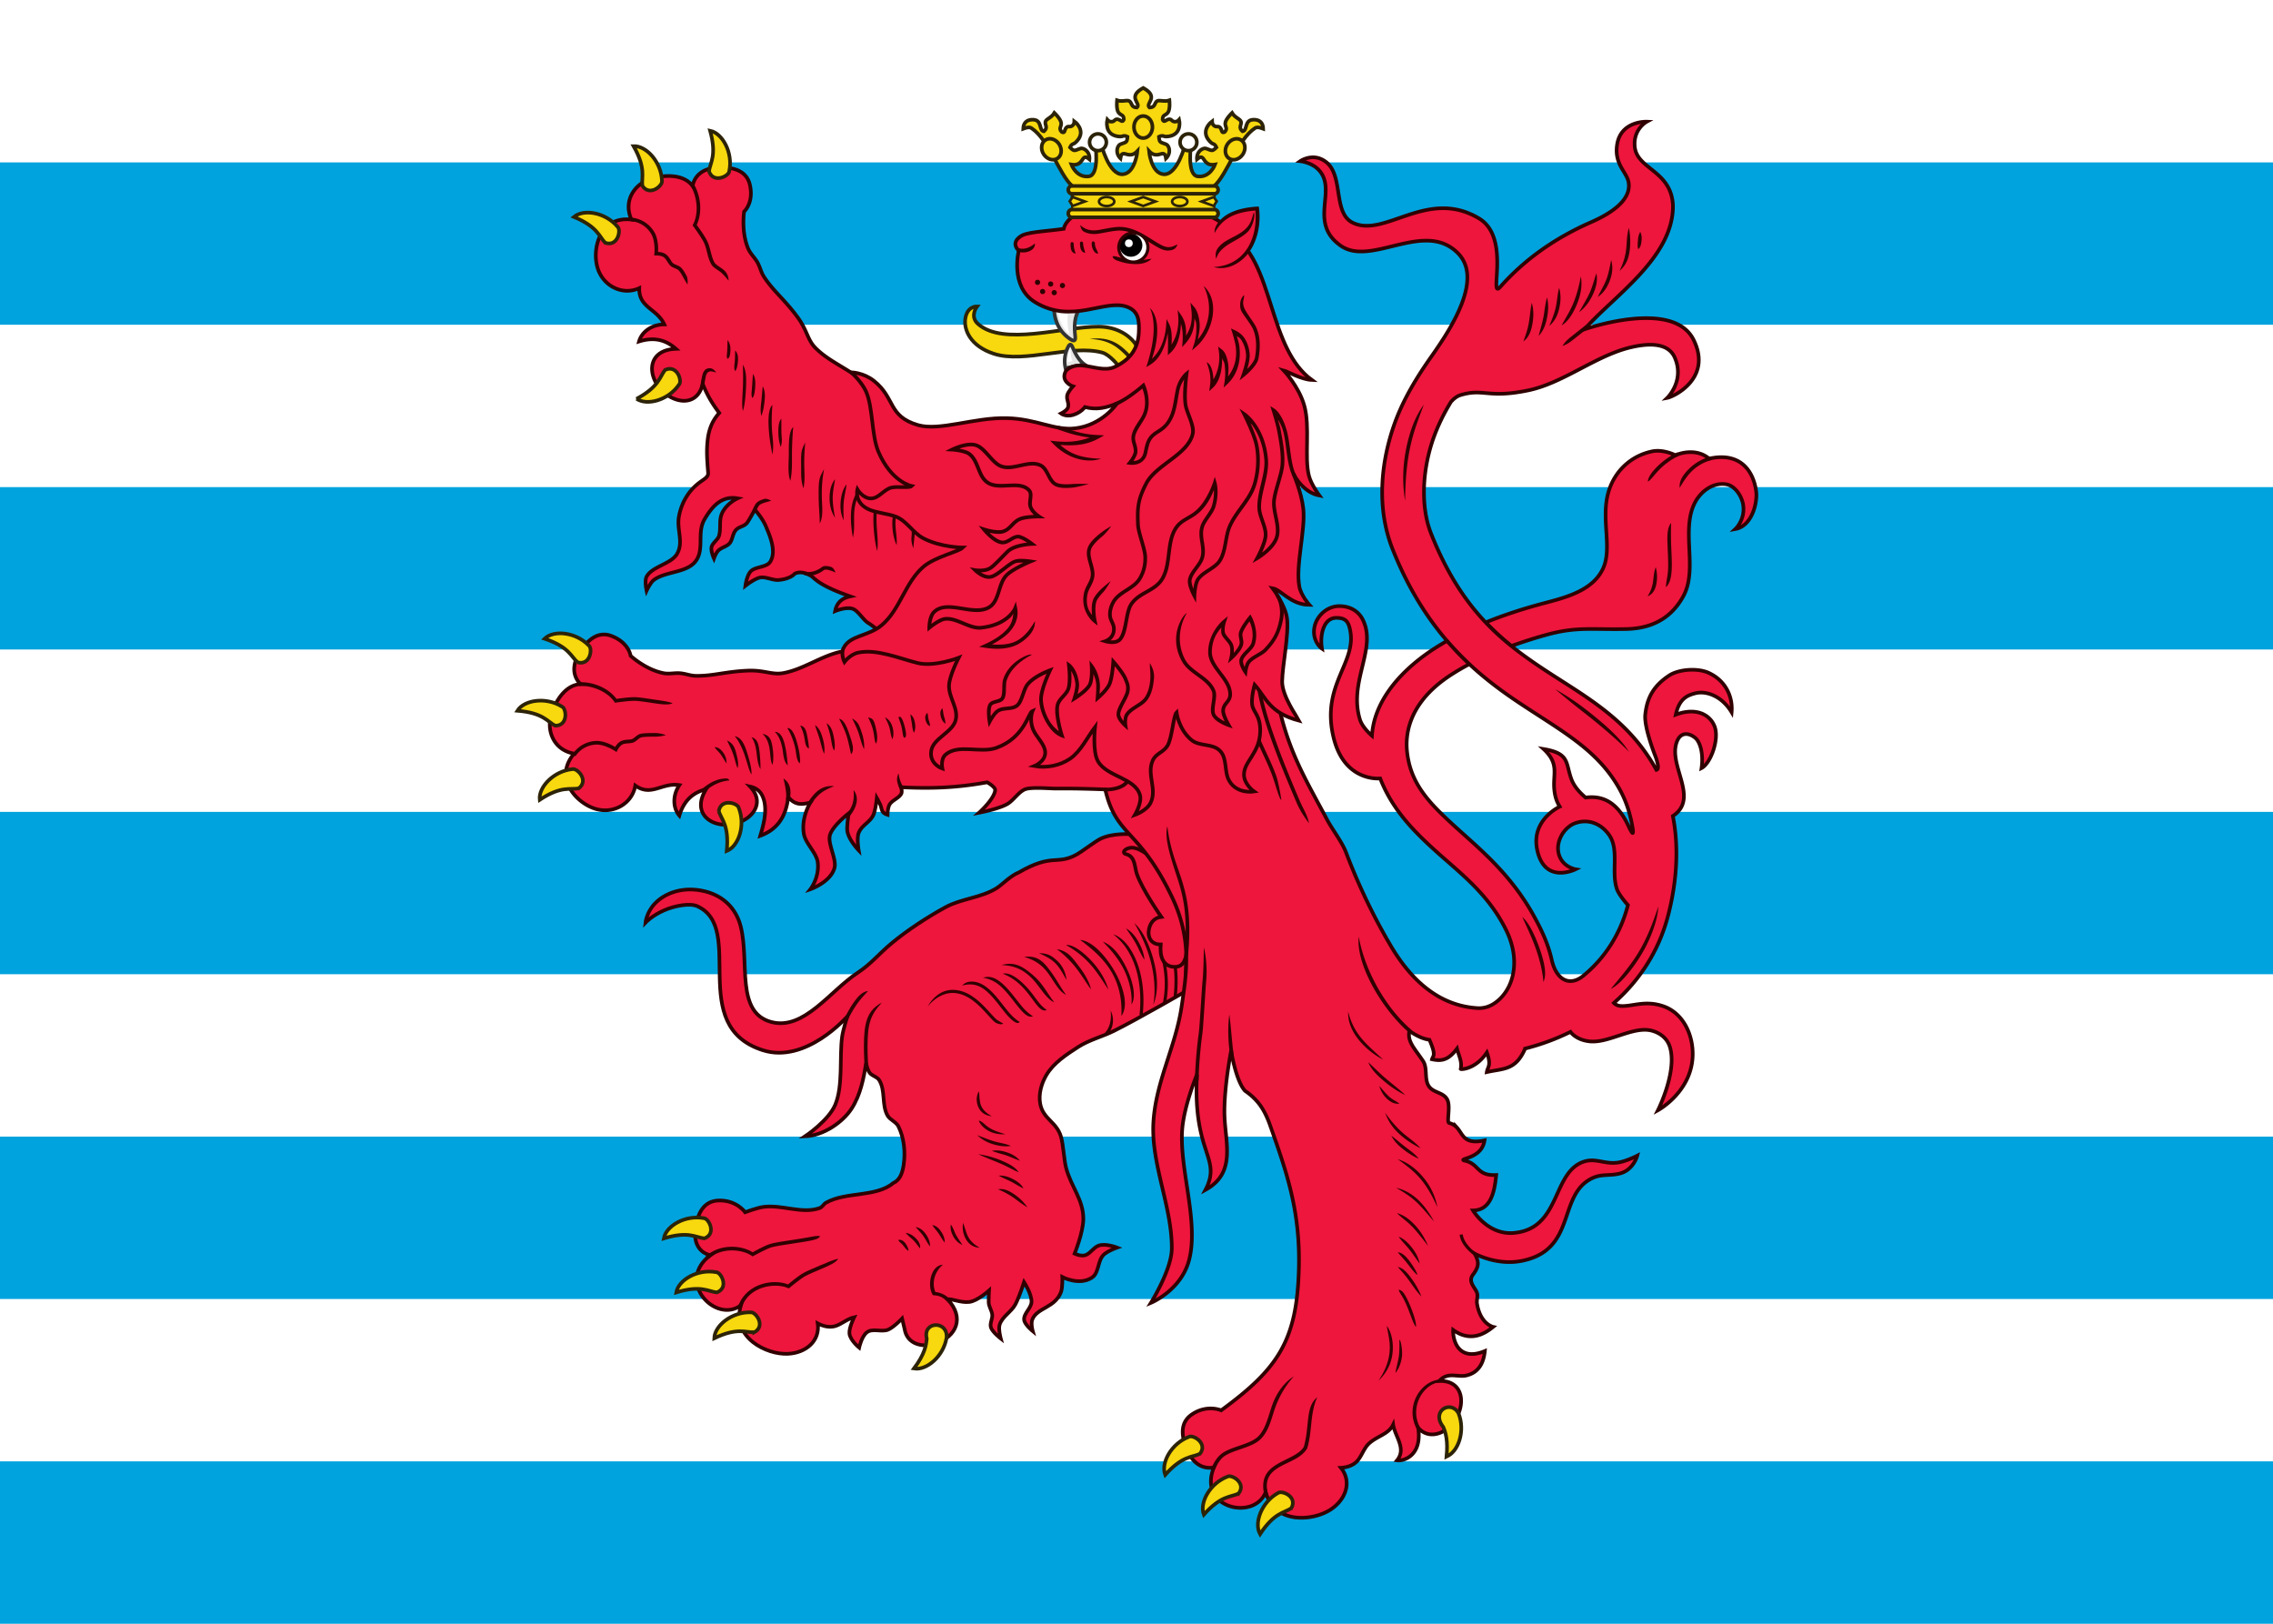 <svg xmlns="http://www.w3.org/2000/svg" version="1.1" id="svg2" viewBox="0 0 3500 2500" height="850" width="1190"><defs id="defs4"><style id="style6" type="text/css">.fil1{fill:#00a3dd}</style></defs><path id="rect2567" style="fill:#fff" d="M0 0h3500.01v2500H0z"/><path class="fil1" id="rect2663" d="M0 2250h3500v250H0z"/><path class="fil1" id="rect2665" d="M0 1750h3500v250H0z"/><path class="fil1" id="rect2667" d="M0 1250h3500v250H0z"/><path class="fil1" id="rect2669" d="M0 750h3500v250H0z"/><path class="fil1" id="rect2671" d="M0 250h3500v250H0z"/><g id="g12330" style="display:inline" transform="translate(-8430.374 -3746.055) scale(7.99)"><path style="color:#000;font-style:normal;font-variant:normal;font-weight:400;font-stretch:normal;font-size:medium;line-height:normal;font-family:sans-serif;text-indent:0;text-align:start;text-decoration:none;text-decoration-line:none;text-decoration-style:solid;text-decoration-color:#000;letter-spacing:normal;word-spacing:normal;text-transform:none;direction:ltr;block-progression:tb;writing-mode:lr-tb;baseline-shift:baseline;text-anchor:start;white-space:normal;clip-rule:nonzero;display:inline;overflow:visible;visibility:visible;opacity:1;isolation:auto;mix-blend-mode:normal;color-interpolation:sRGB;color-interpolation-filters:linearRGB;solid-color:#000;solid-opacity:1;fill:#ee163d;fill-opacity:1;fill-rule:evenodd;stroke:#300000;stroke-width:.7;stroke-linecap:butt;stroke-linejoin:miter;stroke-miterlimit:4;stroke-dasharray:none;stroke-dashoffset:0;stroke-opacity:1;color-rendering:auto;image-rendering:auto;shape-rendering:auto;text-rendering:auto;enable-background:accumulate" d="M1374.337 555.721c-.275.01-.552.042-.828.1-3.951.821-7.023 3.598-8.291 7.43-1.77 5.345.741 11.087-1.184 15.179-1.873 3.982-6.521 5.387-10.986 6.55-4.253 1.11-8.117 2.38-11.611 3.796a49.254 49.254 0 0 0 4.947 4.547 93.068 93.068 0 0 1 6.703-2.137c5.892-1.638 8.795-.979 15.469-1.13 6.399-.143 9.404-3.458 10.982-6.35 2.816-5.16-.478-12.616 2.153-17.872 1.276-2.55 3.791-4.077 6.136-3.66 1.683.3 2.98 2.292 3.23 3.982.421 2.837-1.507 4.63-1.507 4.63 3.194-.57 4.251-5.04 4.025-7.11-.35-3.21-2.426-7.935-9.086-6.455-2.474-2.101-5.794-.996-6.459-.647 0 0-1.77-.929-3.693-.853z" id="path12332"/><g transform="translate(203.12 37.666)" id="g12334"><path id="path12336" d="M1069.997 591.93s-3.505-.279-5.846.846c-1.147.55-3.591 2.48-4.709 3.087-3.855 2.095-4.556-.35-11.115 3.432-1.604.648-3.134 2.297-4.2 2.984-2.973 1.914-6.83 2.03-9.934 3.725-3.47 1.895-7.352 4.428-10.405 6.968-2.378 1.978-3.928 3.96-6.501 5.648-5.332 3.498-10.347 11.128-16.6 9.508-6.991-1.812-4.216-11.487-5.937-18.4-.854-3.432-3.385-6.183-7.645-6.953-4.092-.74-7.26.764-8.934 2.547-1.583 1.687-1.781 3.64-1.781 3.64s1.285-1.38 3.653-2.393c1.947-.833 4.87-1.416 6.307-.776 9.48 4.223-2.12 23.06 12.676 27.767 8.325 2.65 16.264-6.524 16.264-6.524s-.825 2.582-1.005 3.918c-.532 3.95.21 9.376-1.306 13.062-1.271 3.088-5.828 6.129-5.828 6.129 3.613-.135 7.312-2.783 8.967-5.34 1.72-2.655 2.318-5.862 2.789-8.727 0 0 .188 1.007.603 1.708.412.698 1.473.824 1.909 1.508 1.256 1.973.468 4.788 1.607 6.832.484.869 1.669 1.218 2.11 2.11 1.11 2.24 1.374 4.961 1.005 7.435-.201 1.349-.644 2.865-1.924 3.43-3.418 2.853-9.11 1.647-13.028 3.831-.463.258-.71.853-1.21 1.031-3.4 1.214-7.247-.69-10.827-.22-1.225.16-3.56 1.028-3.56 1.028s-1.69-2.426-5.228-2.25c-2.651.133-3.84 2.267-4.303 5.057-.83 4.991 2.853 5.462 2.853 5.462-6.822 5.076 1.044 13.316 5.86 9.66-1.81 6.259 4.976 9.543 9.038 9.355 3.547-.165 6.24-2.505 5.78-5.857.962.507 2.192.867 3.372.517 1.2-.355 2.354-1.426 3.636-1.701 0 0-1.044 2.09-.898 3.182.172 1.286 1.868 2.67 1.868 2.67s.466-2.14 1.469-2.937c1.088-.866 2.858.01 4.138-.534 1.049-.446 2.67-2.136 2.67-2.136l.482 2.034c.442 2.85 3.396 3.694 6.088 2.759 3.883-1.35 5.536-4.947 2.21-8.476.635-.25 2.492.7 4.198.482 1.575-.2 3.771-2.19 3.771-2.19s-.086 1.43-.068 2.208c.02.884.508 1.43.672 2.298.162.858-.51 1.78-.237 2.609.298.904 1.897 2.134 1.897 2.134s-.479-1.77-.237-2.609c.47-1.625 2.314-2.525 3.083-4.031.75-1.47 1.643-4.23 1.643-4.23s1.447 2.229 1.44 3.756c-.01 1.277-1.601 2.292-1.423 3.557.126.892 1.66 2.134 1.66 2.134s-.414-1.431-.09-2.242c.937-2.34 4.409-2.216 5.545-5.347.325-.894.237-2.845.237-2.845s3.283 1.729 5.726.107c1.384-.919 1.045-3.171 2.207-4.359.742-.758 2.626-1.423 2.626-1.423s-2.25-.89-3.608-.361c-.9.35-1.504 1.41-2.394 1.784-.887.372-2.185-.254-2.185-.254s1.658-4.091 1.681-6.64c.034-3.785-2.403-6.293-3.341-9.96-.373-1.455-.534-4.458-.954-5.9-.865-2.969-3.484-3.388-4.026-6.432-.327-1.831.244-3.85 1.185-5.454 1.388-2.367 3.86-3.967 6.166-5.454 2.111-1.362 4.63-1.962 6.877-3.083 4.686-2.338 13.755-7.589 13.755-7.589l.476-15.898-9.62-14.496z" style="display:inline;fill:#ee163d;fill-opacity:1;fill-rule:evenodd;stroke:#300000;stroke-width:.7;stroke-linecap:butt;stroke-linejoin:miter;stroke-miterlimit:4;stroke-dasharray:none;stroke-opacity:1"/><path id="path12338" d="M1074.232 615.898c-.817-2.937-2.132-5.54-3.625-6.826.942 1.566 2.25 4.122 3.047 6.987.798 2.864 1.089 6.038.602 8.75 1.11-2.705.794-5.973-.024-8.91zm-2.755-3.089c-.564-1.044-1.28-2.046-2.472-2.738.729 1.081 1.407 2.027 1.946 3.027.54 1 .94 2.053 1.6 3.029-.097-1.185-.51-2.273-1.074-3.318zm-.438 5.517c.776 2.821.861 5.909.559 8.41l.595.073c.311-2.573.227-5.725-.576-8.643-.803-2.918-2.567-6.144-5.087-6.947 2.273 1.743 3.733 4.286 4.51 7.107zm-4.523-.474c-1.554-2.493-3.945-5.315-6.353-5.56 2.158 1.61 4.35 3.464 5.841 5.85 1.493 2.384 2.287 5.3 2.1 8.814 1.646-2.272-.034-6.612-1.588-9.104zm1.833-.316c1.408 2.605 1.865 5.322 1.696 7.203 1.019-1.47.24-4.664-1.085-7.298-.915-1.815-2.373-4.06-4.433-4.792 1.609 1.573 2.913 3.207 3.822 4.887zm-5.87-1.05c-1.415-1.563-3.676-3.418-5.034-3.193a17.64 17.64 0 0 1 4.584 3.608c1.365 1.508 2.498 3.311 3.572 4.976-.55-1.966-1.708-3.827-3.123-5.39zm-2.548.917c-1.155-1.495-2.042-2.993-4.275-3.323 1.308.928 2.662 2.258 3.784 3.706 1.123 1.447 2.015 3.014 2.798 4.02-.257-1.3-1.15-2.909-2.307-4.403zm-4.14-1.029c-1.208-1.148-2.075-1.532-3.563-1.507 1.274.545 2.33 1.097 3.16 1.928.829.83 1.43 1.941 2.133 3.223-.152-1.527-.794-2.755-1.73-3.644zm20.45-1.433-.578.157c1.054 3.937.931 6.816.437 9.392l.59.112c.506-2.641.627-5.64-.45-9.66zm-21.778 3.41c-1.095-1.446-2.29-3.189-5.097-2.769 2.322.64 3.572 1.749 4.619 3.13 1.046 1.383 2.029 3.523 3.465 4.166-1.099-1.455-1.892-3.08-2.987-4.526zm24.07-2.292-.583.136c.415 1.767.52 4.342.215 7.137l.595.064c.312-2.849.213-5.468-.226-7.337zm-27.212 3.253c-2.19-1.94-3.853-2.908-6.32-2.156 2.75.058 4.452 1.103 5.892 2.576 1.44 1.474 2.749 3.978 4.267 4.578-1.194-1.541-2.222-3.565-3.839-4.998zm1.13 5.35c-.472-.537-.983-1.285-1.593-2.08-1.222-1.59-3.8-4.242-5.607-3.77 2.408.921 3.934 2.578 5.13 4.135.598.78 1.107 1.53 1.62 2.112.512.582 1.048 1.024 1.725.756-.39-.32-.802-.616-1.275-1.153zm-3.168.842c-.677-.744-1.404-1.74-2.195-2.717-.791-.977-1.648-1.938-2.621-2.617-.851-.594-1.806-.97-3.027-.59a6.468 6.468 0 0 1 2.685 1.082c.89.62 1.72 1.54 2.498 2.502.779.961 1.505 1.962 2.217 2.744.713.783 1.417 1.382 2.242 1.12a8.948 8.948 0 0 1-1.799-1.524zm-2.752.875c-.746-.853-1.549-1.977-2.435-3.024-.887-1.046-1.859-2.023-2.987-2.578a4.194 4.194 0 0 0-1.812-.447c-.64-.007-1.313.142-1.878.76 1.382-.357 2.43-.264 3.427.226.998.49 1.928 1.407 2.793 2.428.865 1.021 1.665 2.14 2.442 3.03.776.888 1.963 1.985 2.427 1.327-.542-.326-1.23-.869-1.977-1.722zm-2.314 1.377a4.58 4.58 0 0 1-.63-.565c-.492-.504-1.104-1.225-1.825-1.97-1.442-1.49-3.342-3.102-5.75-3.285a5.277 5.277 0 0 0-.642-.01c-3.124.146-4.604 3.242-4.604 3.242s2.068-2.873 5.2-2.635c2.163.165 3.958 1.649 5.366 3.104.705.727 1.309 1.442 1.825 1.972.258.266.49.485.722.643.232.157 1.227.497 1.44.145 0 0-.933-.526-1.102-.641zm20.739 2.43.439.41c1.134-1.213 1.456-3.017.639-4.713.193 1.7-.108 3.264-1.078 4.303zm-23.952 13.863c-.29-.83-.223-1.779-.345-2.573-.48.732-.566 1.783-.221 2.77.345.987 1.153 1.893 2.708 2.02-1.236-.66-1.852-1.388-2.142-2.217zm1.36 4.261c-.682-.492-1.051-1.036-1.754-1.2.226.554.631 1.124 1.396 1.666.765.542 1.889 1.057 3.77.964-1.737-.496-2.73-.937-3.412-1.43zm1.5 2.877c-1.011-.27-2.088-.709-3.536-1.26 1.177 1.087 2.317 1.547 3.379 1.833 1.061.285 2.044.396 3.102.234-.987-.432-1.933-.536-2.945-.807zm2.205 2.055c-.902-.304-1.843-.485-2.923-.31.987.418 1.88.587 2.73.874.85.287 1.657.69 2.675 1.034-.718-.865-1.58-1.293-2.482-1.598zm-.538 1.812a17.758 17.758 0 0 0-5.014-1.463c1.919.864 3.51 1.44 4.764 2.011 1.256.571 2.176 1.137 3.03 1.463-.524-.831-1.49-1.424-2.78-2.01zm1.728 3.361c-.814-.428-1.718-.766-2.799-.692.902.501 1.754.818 2.52 1.221.767.403 1.448.892 2.27 1.221-.455-.804-1.178-1.322-1.991-1.75zm.092 2.83c-.964-.644-1.945-1.094-2.985-.891.84.381 1.737.795 2.65 1.405.915.61 1.846 1.418 2.985 2.068-.74-1.097-1.686-1.937-2.65-2.582zm-8.688 8.407c-.447-.778-.66-1.767-1.063-2.829-.19 1.16.028 2.233.543 3.128s1.338 1.6 2.652 1.664c-1.017-.605-1.685-1.185-2.132-1.963zm-5.342-1.216c-.416-.595-.912-1.085-1.66-1.187.357.567.796.998 1.172 1.537.376.539.689 1.185 1.232 1.827.01-.88-.327-1.581-.744-2.177zm2.832.548c-.309-.625-.468-1.255-.913-1.841-.137.73.043 1.417.387 2.109.344.691.851 1.387 1.855 1.84-.561-.863-1.02-1.483-1.33-2.108zm-5.693.07c-.462-.672-1.057-1.258-2.002-1.431.568.653 1.099 1.17 1.516 1.777.416.608.719 1.306 1.26 1.96.017-.877-.312-1.635-.774-2.307zm-1.946.767c-.506-.52-1.136-.957-1.978-1.078.518.628 1.092 1.028 1.542 1.488.45.46.776.98 1.233 1.503.091-.792-.29-1.393-.797-1.913zm-2.226.713c-.294-.296-.651-.54-1.195-.401.263.4.542.588.78.828.236.24.747 1.063 1.192 1.247.064-.501-.484-1.377-.777-1.674z" style="color:#000;font-style:normal;font-variant:normal;font-weight:400;font-stretch:normal;font-size:medium;line-height:normal;font-family:sans-serif;text-indent:0;text-align:start;text-decoration:none;text-decoration-line:none;text-decoration-style:solid;text-decoration-color:#000;letter-spacing:normal;word-spacing:normal;text-transform:none;direction:ltr;block-progression:tb;writing-mode:lr-tb;baseline-shift:baseline;text-anchor:start;white-space:normal;clip-rule:nonzero;display:inline;overflow:visible;visibility:visible;opacity:1;isolation:auto;mix-blend-mode:normal;color-interpolation:sRGB;color-interpolation-filters:linearRGB;solid-color:#000;solid-opacity:1;fill:#300000;fill-opacity:1;fill-rule:evenodd;stroke:none;stroke-width:.6;stroke-linecap:butt;stroke-linejoin:miter;stroke-miterlimit:4;stroke-dasharray:none;stroke-dashoffset:0;stroke-opacity:1;color-rendering:auto;image-rendering:auto;shape-rendering:auto;text-rendering:auto;enable-background:accumulate"/><path id="path12340" d="M1073.424 595.992c-1.418-.888-2.93-2.02-4.42-1.162-.649.407-.46.848 0 .93 1.84.508 1.588 2.395 2.094 3.853 1.065 3.07 4.697 8.241 4.697 8.241-1.44.156-2.33 1.336-2.437 2.892-.084 1.212.624 2.458 2.328 2.427-.211 2.38.484 4.273 2.642 4.321 1.366.03 1.937-.767 2.298-2.346 2.892-5.056-1.046-15.808-7.202-19.156z" style="fill:#ee163d;fill-opacity:1;fill-rule:evenodd;stroke:#300000;stroke-width:.7;stroke-linecap:butt;stroke-linejoin:miter;stroke-miterlimit:4;stroke-dasharray:none;stroke-opacity:1"/><path id="path12342" d="M1016.492 624.375c-.799 1.154-1.504 2.49-2.035 3.64l.637.294c.518-1.124 1.21-2.432 1.974-3.536.765-1.103 1.616-1.991 2.218-2.625-1.116.091-1.995 1.073-2.794 2.227zm2.309 4.287c-.312 1.477-.342 3.613-.303 5.4.039 1.788.152 3.221.152 3.221l.698-.056s-.112-1.414-.15-3.18c-.039-1.766 0-3.89.288-5.238.405-1.917 1.14-2.968 2.45-4.44-1.82.983-2.704 2.252-3.135 4.293zm-10.938 40.934c-.814.151-1.794.305-2.777.455-.983.15-1.968.296-2.8.435-.833.14-1.499.266-1.905.403-1.228.412-3.154 1.495-3.336 1.597-1.09-.684-2.618-1.108-4.25-1.058-1.724.053-3.538.62-4.899 1.965l.493.498c1.209-1.196 2.841-1.715 4.427-1.764 1.587-.049 3.117.387 4.043 1.027l.18.125.191-.105s2.252-1.246 3.373-1.623c.3-.101.975-.237 1.797-.375.823-.138 1.807-.284 2.791-.434.985-.15 1.971-.304 2.801-.459.83-.154 1.778-.37 2.051-.868-.411-.204-1.366.03-2.18.18zm2.301 5.383c-1.313.558-2.625 1.097-3.322 1.492-1.129.638-2.822 2.074-2.977 2.205-1.375-.533-3.253-.62-5.06-.051-1.897.597-3.689 1.912-4.489 4.129l.659.236c.717-1.987 2.301-3.15 4.04-3.697 1.74-.547 3.626-.445 4.8.07l.2.088.167-.139s1.976-1.65 3.005-2.232c.601-.34 1.935-.896 3.252-1.457 1.317-.56 2.613-1.117 3.101-1.872-.746.083-2.063.669-3.376 1.228zm21.25 2.24c-.308 1.166-.24 2.439.27 3.367l.09.164.187.016c1.53.126 1.89.619 2.67 1.271l.45-.537c-.685-.572-1.36-1.167-2.813-1.361-.346-.708-.432-1.771-.176-2.743.267-1.014.862-1.878 1.612-2.52-1.272.086-1.982 1.176-2.29 2.343z" style="color:#000;font-style:normal;font-variant:normal;font-weight:400;font-stretch:normal;font-size:medium;line-height:normal;font-family:sans-serif;text-indent:0;text-align:start;text-decoration:none;text-decoration-line:none;text-decoration-style:solid;text-decoration-color:#000;letter-spacing:normal;word-spacing:normal;text-transform:none;direction:ltr;block-progression:tb;writing-mode:lr-tb;baseline-shift:baseline;text-anchor:start;white-space:normal;clip-rule:nonzero;display:inline;overflow:visible;visibility:visible;opacity:1;isolation:auto;mix-blend-mode:normal;color-interpolation:sRGB;color-interpolation-filters:linearRGB;solid-color:#000;solid-opacity:1;fill:#300000;fill-opacity:1;fill-rule:evenodd;stroke:none;stroke-width:.7;stroke-linecap:butt;stroke-linejoin:miter;stroke-miterlimit:4;stroke-dasharray:none;stroke-dashoffset:0;stroke-opacity:1;color-rendering:auto;image-rendering:auto;shape-rendering:auto;text-rendering:auto;enable-background:accumulate"/><path id="path12344" d="M987.743 669.815c-1.696-.183-3.062-1.452-7.82 0 .438-2.42 4.13-4.561 7.711-3.9.94.029 2.51 2.994.109 3.9z" style="display:inline;fill:#f8d80e;fill-opacity:1;fill-rule:evenodd;stroke:#2c2308;stroke-width:.7;stroke-linecap:butt;stroke-linejoin:miter;stroke-miterlimit:4;stroke-dasharray:none;stroke-opacity:1"/><path id="path12346" d="M1028.131 694.887c2.426.41 5.694-2.336 6.287-5.93.306-3.36-4.672-3.232-3.822.176-.113 1.319-.395 2.99-2.465 5.754z" style="display:inline;fill:#f8d80e;fill-opacity:1;fill-rule:evenodd;stroke:#2c2308;stroke-width:.7;stroke-linecap:butt;stroke-linejoin:miter;stroke-miterlimit:4;stroke-dasharray:none;stroke-opacity:1"/><path style="display:inline;fill:#f8d80e;fill-opacity:1;fill-rule:evenodd;stroke:#2c2308;stroke-width:.7;stroke-linecap:butt;stroke-linejoin:miter;stroke-miterlimit:4;stroke-dasharray:none;stroke-opacity:1" d="M990.14 680.226c-1.697-.184-3.062-1.453-7.822 0 .44-2.42 4.13-4.562 7.712-3.9.94.028 2.51 2.993.11 3.9z" id="path12348"/><path id="path12350" d="M997.379 687.905c-1.705.069-3.242-.986-7.735 1.152.078-2.458 3.413-5.12 7.053-4.993.933-.11 2.923 2.592.682 3.842z" style="display:inline;fill:#f8d80e;fill-opacity:1;fill-rule:evenodd;stroke:#2c2308;stroke-width:.7;stroke-linecap:butt;stroke-linejoin:miter;stroke-miterlimit:4;stroke-dasharray:none;stroke-opacity:1"/></g><g transform="translate(203.12 37.666)" id="g12352"><g id="g12354"><path style="fill:#ee163d;fill-opacity:1;fill-rule:evenodd;stroke:#300000;stroke-width:.7;stroke-linecap:butt;stroke-linejoin:miter;stroke-miterlimit:4;stroke-dasharray:none;stroke-opacity:1" d="M1120.034 613.45c-2.739-4.628-5.89-10.766-8.64-18.024-.75-1.98-2.708-4.52-3.67-6.341-3.221-6.092-6.156-10.912-8.203-17.692-4.597-15.224-3.676-38.45-3.676-38.45l-22.62-12.722s-11.584 5.516-17.81 5.088c-6.321-.436-14.894-1.88-20.357-5.088-4.295-2.523-8.256-5.68-11.756-9.223-1.723-1.744-2.706-4.137-4.467-5.842-2.832-2.74-6.824-4.094-9.621-6.87-1.655-1.645-1.584-3.355-3.502-5.974-2.53-3.452-4.643-4.99-6.465-7.773-.656-1.003-.763-1.986-1.402-3.006-.566-.903-1.258-1.493-1.67-2.47-1.38-3.276-.772-7.116-.772-7.116s1.888-1.665 1.117-5.123c-.577-2.59-2.88-3.402-5.709-3.388-5.06.023-5.326 3.603-5.326 3.603-1.704-2.334-5.345-2.218-7.959-1.44-3.192.951-5.491 4.229-3.838 7.897-6.108-.749-7.796 5.799-6.424 9.627 1.199 3.342 4.86 5.004 7.928 3.58-.099 3.803 3.383 3.894 4.826 6.988-2.349.004-4.346 1.383-4.869 3.288 3.11-.96 5.292-.183 7.112 1.421-5.082.187-5.535 4.306-3.415 7.2 2.43 3.315 7.515 4.337 8.573-.473.858 2.24 1.912 3.92 3.187 5.63-1.462 1.613-2.071 3.424-2.265 5.472-.194 2.049-.077 3.504.122 6.069.075.962-1.041 1.255-2.328 2.402-1.286 1.146-2.714 3.015-3.279 5.905-.514 2.634.965 5.034-.406 7.34-1.137 1.912-4.79 2.392-5.846 4.35-.43.798 0 2.719 0 2.719s.716-1.537 1.36-2.04c2.124-1.658 6.082-1.395 7.884-3.398 2.059-2.287.362-5.627 1.903-8.29 1.658-2.867 3.531-4.582 6.388-4.079 0 0-2.387 1.08-3.127 3.205-.437 1.256-.057 2.81-.468 4.074-.224.688-1.224 1.35-1.405 2.051-.214.83.448 2.256.448 2.256s.385-1.138.935-1.607c.572-.489 1.313-.649 1.895-1.125.741-.608.713-1.866 1.297-2.627.628-.82 1.594-.706 2.254-1.5.334-.403 1.488-2.541 1.488-2.541s1.436 1.537 2.15 3.242c.715 1.705 2.097 4.765.828 6.797-.706 1.13-2.971.891-3.828 1.914-.737.88-.957 2.713-.957 2.713s1.79-1.416 2.871-1.596c1.062-.177 2.438.573 3.51.478 2.366-.208 3.08-1.175 3.08-1.175s1.247-.9 3.408.533c1.078 1.007 2.446 2.07 7.329 3.803-1.734.37-2.645 1.357-2.905 2.834 0 0 2.166-.912 3.457-.415.958.37 2.018 2.177 2.905 2.696 1.183.692 3.767 2.992 3.767 2.992-2.583.59-6.511 2.019-8.91 2.523-3.857.811-7.215 3.36-11.082 4.122-2.289.45-3.666-.569-6.91-.446-4.277.162-6.733 1.054-10.059 1.004-1.198-.018-2.074-.48-3.277-.521-1.065-.037-1.94.206-2.98 0-3.487-.692-6.329-3.346-6.329-3.346s-.32-2.497-3.617-3.795c-2.47-.973-4.433.481-6.006 2.832-2.814 4.205.002 6.43.002 6.43-2.888.104-4.831 3.188-5.65 5.789-1 3.177.427 6.916 4.392 7.601-4.04 4.641.439 9.706 4.38 10.713 3.44.88 6.867-1.222 7.405-4.562 3.096 2.212 5.121-.622 8.493-.084-1.313 1.948-1.29 4.375-.004 5.875.946-3.114 2.813-4.487 5.162-5.096-2.692 4.315.466 6.995 4.05 6.86 4.108-.156 7.803-3.796 4.41-7.366 1.234.268 1.978.933 2.387 1.824 1.081 2.35.289 5.267-.412 7.666 2.934-1.07 4.967-3.322 5.381-7.511 1.49 1.938 3.072 1.323 4.27 1.13 0 0-1.826 2.805-1.249 6.057.322 1.814 2.453 3.626 2.67 5.455.35 2.935-1.421 5.174-1.421 5.174s3.932-1.363 4.656-4.139c.425-1.629-1.3-4.571-.906-6.209.435-1.814 3.623-4.27 3.623-4.27s-.373 2.585-.26 3.364c.254 1.756 2.2 3.752 2.2 3.752s-.41-2.32 0-3.363c.602-1.534 2.242-2.032 2.876-3.553.399-.956.616-3.174.616-3.174s.549.96.726 1.436c.28.75.137 1.439 1.344 1.799 0 0 .02-1.366.406-1.99.497-.806 1.742-1.194 2.215-2.014.28-.486-.035-1.3-.035-1.3 5.584.281 10.558.15 16.602-.948 0 0 1.642.886 1.55 1.552-.243 1.755-3.103 4.311-3.103 4.311s3.87-.727 5.52-1.725c1.112-.673 2.084-2.236 3.275-2.76 1.211-.532 4.885-.152 6.209-.171 4.024-.059 9.314.172 9.314.172 2.118 9.193 6.488 7.43 12.85 20.697 3.964 8.268 2.78 14.912 1.875 21.084-1.154 7.866-5.044 14.59-5.455 22.53-.414 7.972 3.625 16.203 3.556 24.187-.035 4.046-4.031 10.435-4.031 10.435s5.818-2.375 7.36-8.238c1.932-7.35-1.897-17.58-1.323-25.156.352-4.648 2.846-10.608 2.846-10.608-.26 4.722.098 8.05.625 10.574 1.193 5.71 3.255 7.315 1.01 11.653 6.107-3.346 3.713-9.255 3.658-14.822-.031-3.118.434-7.4 1.286-12.007 0 0 .892 5.77 2.673 7.739 2.557 1.75 3.739 3.658 4.764 6.43 3.173 8.973 5.932 16.591 5.623 27.88-.378 13.783-3.95 19.212-14.977 27.262 0 0-2.702-1.2-5.637.785-2.199 1.487-2.11 3.928-1.06 6.555 1.876 4.699 5.306 3.635 5.306 3.635-3.205 7.877 7.757 10.406 9.98 4.783 1.696 6.292 9.202 5.584 12.579 3.318 2.948-1.978 4.039-5.375 1.908-8.003 1.086-.066 2.325-.396 3.153-1.305.843-.927 1.274-2.44 2.228-3.34 1.548-1.46 3.8-1.796 4.693-3.67.335 2.293 2.618 4.586.745 6.879 1.462.207 4.905-1.09 4.064-6.3 1.855 2.208 4.819 1.4 6.637-.796 2.622-3.166 2.371-8.344-2.551-8.195 1.554-1.752 3.26-.774 4.96-1.014 2.235-.401 3.538-1.983 3.811-4.754-5.205 2.148-6.214-2.28-6.101-4.066 3.25 2.368 5.957.842 7.703-.588 0 0-2.463-.539-3.106-4.469-.11-.68.193-1.408 0-2.07-.279-.96-1.839-2.135-.79-3.51 1.289-1.69 1.132-2.565.332-4.074 0 0 4.216 2.344 9.003 1.414 10.786-2.095 6.856-12.703 13.663-15.951 1.845-.88 3.337-.393 5.318-.9 2.642-.678 3.353-3.436 3.353-3.436s-2.01 1.044-3.6 1.309c-2.753.458-4.545-1.088-7.116 0-5.695 2.409-4.155 12.794-13.09 13.58-5.005.44-7.852-4.336-7.852-4.336 3.384-.03 4.151-3.453 4.473-6.823-3.925.186-3.134-2.206-6.25-2.81-.843-.421 3.492-.359 3.998-3.858-4.012.842-4.105-1.149-5.297-2.457a2.911 2.911 0 0 0-1.512-.9c-.569-.142.33-3.185-.37-4.521-.76-1.449-2.74-1.26-3.602-2.649-.844-1.358-.172-3.436-1.059-4.765-1.693-2.537-3.058-3.726-2.643-5.807 1.177.792 2.427 1.499 3.87 1.708 1.385 3.168.663 3.028.492 3.752 1.866.414 3.19.148 4.818-2.052.362 1.428 1.022 2.498.714 3.926.072.112 2.885.044 5.042-3.18.923 2.555.142 2.723-.01 3.774 3.238-.725 5.55-.306 7.389-4.534a44.134 44.134 0 0 0 8.732-3.216s1.04 1.577 3.76 1.838c3.7.355 8.427-3.06 12.001-2.043 1.592.453 2.88 1.488 3.384 3.064 1.51 4.718-2.298 12.257-2.298 12.257s6.976-3.776 6.703-11.3c-.137-3.774-2.054-7.492-5.618-8.745-3.551-1.249-6.109.11-8.3-.064-.822-.065-1.268-.575-1.268-.575 4.947-4.34 8.673-9.998 10.453-16.852 1.576-6.072 2.175-12.768.917-19.174 5.268-3.488-1.148-9.845.84-14.476.787-1.836 2.396-1.488 3.498-.557.883.745 1.6 2.937 1.191 5.799 1.734-.884 3.442-5.514 2.532-7.985-.812-2.206-3.44-3.827-7.497-2.315.647-2.954 2.046-3.682 3.77-4.122 2.049-.524 5.074.482 6.989 3.663.262-2.808-1.01-6.08-4.506-7.633-2.045-.908-5.677-.686-7.541.552-2.869 1.906-4.241 4.115-4.598 7.54-.264 2.538 2.023 8.185 2.023 8.185.454 1.336.644 2.343.122 2.46-5.518-10.088-14.341-14.444-22.281-19.765-7.94-5.322-15.487-11.486-21.143-25.791-2.122-5.37-1.63-12.557.518-18.518.846-2.349 1.966-4.621 3.296-6.805 0 0 .788-1.023 1.856-1.345 4.508-1.362 5.196.717 13.039-.906 6.847-1.416 13.104-6.771 19.92-8.33 3.815-.872 7.147-.687 8.33 1.992 1.984 4.492-1.448 7.787-1.448 7.787 1.287-.237 8.775-3.81 5.07-11.228-3.977-7.96-21.007-1.992-21.007-1.992 5.661-6.45 17.134-13.828 17.049-23.865-.332-6.784-6.93-6.916-7.365-11.326-.333-3.386 2.32-4.817 2.32-4.817s-4.981-.214-5.717 4.372c-.616 3.839 1.85 5.282 2.206 7.315.381 2.188-1.02 4.954-7.2 7.665-7.183 3.151-12.93 7.315-17.511 12.468-2.378 2.674 2.132-9.436-4.1-13.17-9.974-5.976-18.154 3.857-24.374.807-3.773-1.85-1.763-8.88-4.982-11.58-2.508-2.105-5.117-.27-5.117-.27s2.118.209 3.501 1.616c3.833 3.9-2.094 10.196 4.309 14.678 5.92 4.144 16.185-5.125 22.622 1.481 4.83 4.956-1.29 14.386-5.107 19.802-2.81 3.986-5.413 8.208-7.118 12.94-2.675 7.43-3.541 16.303-.431 24.17 6.293 15.92 15.682 23.832 24.13 29.494 8.45 5.663 15.47 9.198 19.715 16.961 1.287 2.352 2.102 4.998 2.513 7.787.08 1.15-.34.182-.646-.309-1.816-4.195-4.362-6.536-8.483-5.987-1.617-1.36-2.382-2.559-2.763-3.61-1.12-3.095-.292-4.91-5.345-5.746 3.113 2.89 1.764 4.786 2.07 7.851.11 1.096.383 2.198 1.049 3.251 0 0-5.521 2.52-4.366 8.233 1.392 6.886 7.412 3.84 7.412 3.84s-2.692-.45-3.282-3.158c-.508-2.336 1.127-5.076 3.407-5.795 2.47-.78 4.837.212 6.336 2.326 2.034 2.87.342 7.204 1.538 10.512.416 1.152 2.096 3.018 2.096 3.018-1.467 5.648-4.53 10.36-8.77 13.754-2.564 1.953-5.048.603-5.905-3.176-.632-2.785-1.695-5.317-3.504-8.578-4.511-8.13-10.52-12.918-15.338-17.32-4.819-4.403-8.398-8.091-9.05-14.25-.448-4.213 1.004-9.776 8.032-14.506a42.704 42.704 0 0 1 3.992-2.356 56.928 56.928 0 0 1-4.302-4.48 47.663 47.663 0 0 0-3.04 1.86c-6.842 4.604-11.088 10.395-11.447 16.417 0 0-1.829-1.54-2.314-3.119-2.258-7.346 3.364-13.674.537-19.272-.89-1.761-2.656-2.628-4.629-2.583-2.37.053-4.474 2.057-4.736 4.414-.286 2.567 1.506 3.77 1.506 3.77-.415-2.34.18-5.943 2.8-5.923 1.37.01 2.097.406 2.475 1.723 1.94 6.76-5.626 10.843-3.014 21.424 2.114 8.558 8.967 7.799 8.967 7.799.253.651.527 1.282.82 1.892 2.312 4.806 5.8 8.372 9.354 11.62 5.029 4.594 10.62 8.576 14.14 15.802 2.52 5.172 1.73 10.362-1.337 13.246-.985.925-2.397 1.808-4.26 1.692-7.512-.47-12.847-5.527-16.669-11.985z" id="path12356"/><path id="path12358" d="m985.695 466.625-.597.363c1.146 1.885 1.673 5.085.472 7.424l-.1.195.132.174s1.527 2.072 2.046 3.135c.61 1.245.646 2.868 1.471 4.256.233.391.622.653 1.014.92.391.267.793.53 1.055.799.653.67 1.214 1.36 1.214 1.36s.075-1.039-.714-1.849c-.346-.354-.78-.629-1.16-.888-.38-.26-.696-.513-.807-.7-.7-1.175-.743-2.77-1.444-4.205-.567-1.16-1.882-2.918-2.013-3.093 1.22-2.603.673-5.85-.569-7.891zm-12.008 6.488-.019.7s2.369.057 3.803 2.398c.415.678.592 1.64.646 2.426.055.785-.004 1.38-.004 1.38l-.037.393.395-.01s.24-.005.552.04c.313.044.682.149.895.308.427.318.659.894 1.115 1.463.28.348.658.506.985.642.326.137.606.257.773.426.277.28.647.894.92 1.42.273.526.785 1.322.785 1.322s.122-1.094-.164-1.644c-.286-.55-.643-1.185-1.043-1.59-.306-.31-.685-.448-1.002-.58-.317-.133-.567-.256-.709-.434-.367-.457-.614-1.12-1.242-1.588-.38-.283-.843-.386-1.215-.44-.173-.024-.193-.015-.31-.02.014-.219.048-.496.004-1.137-.06-.845-.228-1.897-.747-2.743-1.613-2.634-4.38-2.732-4.38-2.732zm192.229 1.979c-.438 1.409-.374 2.813-.537 4.166-.163 1.353-.55 2.655-1.268 4.101 1.358-1.125 1.785-2.55 1.963-3.986.179-1.435.107-2.88-.158-4.281zm2.188.76s-.37.612-.424 1.334c-.056.72-.17 1.57.043 1.992.521-.383.597-1.197.654-1.938.057-.74-.274-1.388-.274-1.388zm-5.61 5.418c-.28 1.443-.503 2.691-.943 3.82-.44 1.128-1.095 2.137-1.621 3.308 1.099-.765 1.797-1.847 2.27-3.062.471-1.215.717-2.564.294-4.066zm-2.851 2.566c-.41 1.19-.692 2.402-1.223 3.617-.532 1.215-1.313 2.435-2.104 3.893 1.361-1.046 2.182-2.33 2.744-3.617.563-1.289.868-2.58.583-3.893zm-2.995.601c-.325 1.824-.824 3.718-1.529 5.358-.705 1.64-1.616 3.028-2.168 4.082 1.14-.654 2.103-2.1 2.836-3.81.733-1.71 1.237-3.683.861-5.63zm-4.183 2.188c-.326 1.28-.375 2.52-.633 3.713-.259 1.193-.727 2.34-1.26 3.635 1.159-.962 1.662-2.204 1.94-3.477.277-1.273.329-2.578-.047-3.871zm-2.326 1.87c-.375 1.267-.456 2.517-.686 3.732-.23 1.214-.611 2.39-.93 3.681.972-1.027 1.375-2.273 1.618-3.545.242-1.271.324-2.567 0-3.869zm-2.948 1.044c-.292 1.327-.35 2.727-.591 3.996-.237 1.27-.648 2.409-1.024 3.418 1.028-.702 1.48-1.939 1.729-3.283.249-1.344.295-2.795-.114-4.13zm10.422 4.275c-1.145.912-1.942 1.538-2.644 2.094-.703.556-1.311 1.043-1.858 1.944.986-.356 1.591-.84 2.293-1.395.702-.554 1.5-1.18 2.647-2.094l-.219-.273-.219-.276zm-165.398 2.9c-.047.795-.03 1.576-.08 2.218-.051.642-.17 1.146.078 1.37.339-.1.475-.633.531-1.325.056-.693.031-1.545-.53-2.262zm1.459 1.993c-.027.708-.011 1.453-.076 2.158-.065.705-.209 1.35.076 1.83.311-.345.452-1.027.521-1.775.07-.748.07-1.585-.521-2.213zm1.484 2.76c.038 1.026.078 2.726.002 4.424-.076 1.698-.252 3.405-.002 4.48.348-1.01.525-2.734.602-4.455.077-1.721.07-3.43-.602-4.45zm-6.545.668c-.148.017-.294.06-.437.12-.348.148-.636.552-.797 1.114-.1.349-.2.948-.285 1.486-.085.539-.149 1-.149 1l.694.096s.062-.456.146-.986c.084-.53.195-1.148.268-1.402.16-.562.42-.712.65-.784.23-.072.28-.042.42-.03.31.024.906.214.906.214-.502-.696-.971-.88-1.416-.828zm8.518 1.092c-.127.887-.145 1.838-.215 2.673-.07.836-.19 1.542.082 1.979.323-.32.445-1.064.518-1.928.072-.864.095-1.86-.385-2.724zm1.86 2.392c-.117.964-.161 1.886-.262 2.826-.102.94-.258 1.899-.004 2.889.343-.915.506-1.863.609-2.828.103-.965.146-1.946-.344-2.887zm127.4 3.553c-1.47 1.94-2.544 4.587-3.247 7.723-.702 3.135-1.032 6.759-.357 10.796.028-4.022.352-7.575 1.04-10.644.687-3.069 1.736-5.653 2.564-7.875zm-125.541.035c-.949.894-.779 3.726-.653 5.25.117 1.46.352 2.753.653 4.318.3-1.624.067-2.915-.051-4.343-.119-1.428-.121-2.993.05-5.225zm1.73 2.658c-.593.599-.616 1.913-.57 3.135.045.788.158 1.429.437 2.314.322-.928.208-1.564.162-2.322-.046-.758-.024-1.638-.029-3.127zm2.273 1.596c-.896.875-.832 3.393-.84 5.142-.01 1.75-.244 3.942.292 5.223.384-1.733.308-3.49.312-5.219.01-1.729.1-3.43.236-5.146zm2.319 2.965c-.738 1.598-.816 1.53-.787 4.549.029 1.449-.107 2.641.447 4.312.32-1.5.188-2.894.158-4.314s.043-2.865.182-4.547zm3.646 5.14c-.961 1.695-1.08 1.986-1.058 5.246.012 1.766.185 3.511.222 5.239.745-1.392.412-3.504.39-5.237-.024-1.732.084-3.444.446-5.248zm2.114 1.957c-.752.92-1.036 2.139-1.063 3.442-.027 1.303.205 2.69 1.04 3.959-.248-1.418-.463-2.727-.438-3.95.025-1.222.29-2.36.46-3.45zm2.193.987c-.655.862-.967 1.927-1.098 3.107-.13 1.18-.08 2.474.557 3.834-.039-1.434-.089-2.656.035-3.771.124-1.116.422-2.124.506-3.17zm1.957 1.584c-.832 1.474-1.065 2.942-1.1 4.39-.035 1.448.127 2.876.383 4.278.345-1.439.196-2.85.227-4.243.03-1.392.243-2.764 1.013-4.13l-.523-.295zm-17.57 1.199a.683.683 0 0 0-.194.023c-.474.138-1.022.317-1.398.645-.33.288-.54.725-.711 1.107-.17.382-.277.711-.277.711l.664.219s.099-.298.254-.645c.154-.346.388-.74.53-.865.189-.164.696-.373 1.134-.5.437-.127 1.113-.318 1.113-.318s-.638-.375-1.115-.377zm21.027 1.283c-.28 1.492-.266 2.973-.164 4.44.102 1.466.291 2.92.666 4.343.223-1.485.037-2.94-.062-4.382-.1-1.443-.115-2.872.15-4.29l-.59-.11zm3.857.787c-.416 1.175-.488 2.34-.408 3.492.08 1.152.31 2.291.793 3.362.107-1.181-.112-2.294-.19-3.393-.076-1.1-.011-2.185.37-3.262l-.565-.199zm3.307 1.242v3.118c.06.978-.325 1.29.3 3.117l.302-3.117v-3.118h-.602zm-16.463 9.643c-.305-.013-.626.025-.888.232a4.633 4.633 0 0 1-1.743.836c-.583.14-1.112.108-1.328.006l-.299.633c.484.23 1.11.204 1.79.041a5.28 5.28 0 0 0 2.015-.967c.061-.048.207-.091.422-.082.215.01.48.065.728.14.498.147 1.08.415 1.08.415s-.315-.917-.88-1.086a3.767 3.767 0 0 0-.897-.168zm83.516 21.21-.7.022c.185 6.153 4.347 16.257 7.782 24.297.71 1.664 1.515 2.814 2.418 4.041-.295-1.583-1.092-2.722-1.774-4.316-3.431-8.032-7.55-18.188-7.726-24.043zm-131.186 1.194.041.7c2.202-.129 5.276.908 6.778 3.066l.125.178.214-.034s2.548-.375 3.731-.335c.69.023 2.117.244 3.533.453 1.416.208 2.812.408 3.621.02-.68-.319-2.108-.506-3.52-.714-1.41-.208-2.81-.432-3.61-.459-1.292-.043-3.46.295-3.676.328-1.726-2.3-4.85-3.342-7.237-3.203zm188.145 1.336s2.405 2.065 5.478 4.457c3.073 2.393 6.618 5.412 8.733 7.614-1.65-2.745-5.211-5.76-8.303-8.166-3.092-2.408-5.908-3.905-5.908-3.905zm-58.826 2.352-.692.107s.469 3.039.944 4.574c1.068 3.456 2.955 6.555 4.13 9.864.514 1.445 1.323 4.498 1.66 4.408 0 0-.462-3.125-1.001-4.643-1.208-3.4-3.087-6.49-4.121-9.836-.435-1.406-.92-4.474-.92-4.474zm-59.284 1.324c-.464.467-.44 1.017-.31 1.553.13.535.37 1.057.889 1.427.024-.622-.186-1.094-.3-1.552-.113-.458-.131-.902-.279-1.428zm-2.882.865c-.48.44-.47.946-.354 1.42.117.474.34.915.834 1.178.038-.544-.155-.918-.254-1.299-.098-.38-.101-.77-.226-1.299zm-3.27.29c.04.7.2 1.257.283 1.824.083.566.091 1.141.391 1.732.3-.595.293-1.207.201-1.826-.092-.62-.269-1.246-.875-1.73zm-2.129.476a.36.36 0 0 0-.178.1c.26.791.504 1.4.64 2.025.134.625.212 1.94.513 1.916.478-.052.316-1.112.045-2.152-.258-.991-.613-1.965-1.02-1.89zm-6.043.1c.497.96.855 1.896 1.035 2.789.181.892.186 1.74.502 2.306.284-.567.287-1.462.092-2.431-.509-2.534-.773-2.37-1.629-2.665zm3.27 0c.438.877.75 1.53.914 2.195.163.665.175 1.341.527 2.035.247-.716.228-1.45.041-2.195-.187-.746-.543-1.503-1.482-2.036zm-6.346.193c.504 1.047.966 1.978 1.293 2.959.327.98.522 2.01 1.016 3.002.095-1.102-.104-2.167-.45-3.201-.658-1.973-.84-2.036-1.859-2.76zm-2.5.096c.42.838 1.007 1.959 1.41 3.189s.63 2.572.899 3.637c.78-.788.094-2.534-.329-3.823-.422-1.288-1.02-2.832-1.98-3.003zm-2.426.863c.276.74.603 1.723.801 2.715.198.992.28 1.982.674 2.54.208-.602.121-1.624-.086-2.66-.207-1.035-.524-2.1-1.389-2.595zm-2.215.369c.207.757.574 1.618.858 2.578.284.96.487 2.02.896 2.953.183-1.032-.012-2.116-.306-3.119-.295-1.003-.69-1.924-1.448-2.412zm-2.855.094c.417.753.661 1.577.818 2.414.157.837.179 1.657.842 2.01.026-.45-.088-1.245-.252-2.12s-.339-2.216-1.408-2.304zm-2.49.459c.587.905 1.12 2.239 1.459 3.57.339 1.331.229 2.59.94 3.252.16-.671-.01-2.022-.358-3.4-.352-1.38-.968-3.483-2.041-3.422zm-2.397.738c.738.747 1.128 1.711 1.393 2.89.265 1.18.206 2.799 1.095 3.563-.106-1.13-.232-2.46-.51-3.693-.276-1.234-.722-2.727-1.978-2.76zm-23.088.226c-.554-.003-1.14.003-1.65.028-.51.024-.927.057-1.232.148-.418.125-.717.394-.983.612-.265.217-.491.381-.715.423-.576.11-1.276.017-1.984.352-.429.203-.738.564-.96.867-.102.14-.103.162-.163.264-.185-.115-.416-.275-1.004-.537-.773-.345-1.781-.686-2.772-.625-3.083.189-4.466 2.584-4.466 2.584l.607.347s1.162-2.066 3.902-2.234c.794-.049 1.724.246 2.444.566.72.32 1.22.65 1.22.65l.329.22.177-.354s.107-.214.293-.469.451-.532.692-.646c.48-.228 1.1-.161 1.816-.297.439-.083.754-.346 1.027-.57.274-.225.51-.413.739-.48.156-.048.576-.099 1.066-.122.49-.023 1.066-.028 1.613-.025 1.095.006 2.092-.305 2.092-.305s-.978-.39-2.088-.396zm20.692.143c.79.711 1.186 1.718 1.373 2.865.187 1.148.143 2.372.562 3.127.193-.726.231-1.998.031-3.224-.244-1.808-.66-2.474-1.967-2.768zm-5.346.461c.593.622 1.347 2.014 1.877 3.53.53 1.515.883 3.128 1.348 3.845.121-.844-.292-2.462-.782-4.043-.635-2.054-1.23-3.078-2.443-3.332zm3.227.184c.493.656.783 1.577.949 2.718.166 1.142.206 2.453.8 3.46a28.314 28.314 0 0 0-.206-3.546c-.173-1.457-.469-2.323-1.543-2.632zm-4.702.644c.36.75.828 1.643 1.163 2.598.335.955.537 1.974.865 2.75.269-.874-.016-1.916-.276-2.957-.352-1.416-.865-1.97-1.752-2.39zm-2.396 1.291c.315.497.728.81 1.092 1.277.364.469.676 1.092 1.21 1.858.026-.991-.328-1.69-.747-2.227-.42-.537-.9-.912-1.555-.908zm80.55 2.219-.685.13c.38 1.994.105 3.33-.668 4.184-.772.856-2.12 1.294-4.047 1.301v.701c2.03-.008 3.603-.466 4.565-1.531.962-1.064 1.238-2.672.836-4.785zm-45.103 2.82c-.541 1.159-.24 2.066.317 3.026l.605-.352c-.52-.897-.747-1.558-.922-2.674zm-22.178.992c.427 1.698.663 3.276.475 4.065l.682.162c.259-1.089.568-3.078-1.157-4.227zm-11.113.002c-1.661.048-2.971.753-4.344 1.829l.432.55c1.512-1.184 2.757-1.812 4.617-2.01-.223-.369-.467-.375-.705-.369zm20.06 1.471c-1.855.127-3.018 1.343-4.157 3.041l.58.389c1.243-1.853 2.317-2.627 4.418-3.416a5.15 5.15 0 0 0-.84-.014zm4.56.758c.175 1.9-.102 3.28-1.503 4.846l.522.466c1.516-1.693 2.23-3.788.98-5.312zm60.484 7.01c-.758 2.451 1.13 7.41 2.15 10.683 1.02 3.273 1.814 7.136 1.115 14.264l.696.068c.706-7.204-.106-11.216-1.143-14.54-1.037-3.326-2.27-5.93-2.818-10.475zm94.611 15.43c-1.149 3.486-2.305 6.334-3.814 8.831-1.51 2.498-3.375 4.647-5.356 7.06 2.001-.95 4.401-4.14 5.95-6.702 1.548-2.562 3.11-6.349 3.22-9.19zm-57.732 5.814c-.584 5.227 4.37 13.913 9.761 18.554l.457-.53c-5.24-4.513-9.114-11.771-10.218-18.024zm-29.858 2.084s-.029 4.394-.246 6.467c-.068.648-.202 2.813-.344 4.996-.141 2.182-.292 4.395-.369 4.95-.69 5.04-.758 9.182-.758 9.182l.7.012s.068-4.103.752-9.097c.092-.669.231-2.819.373-5.002.141-2.184.28-4.387.341-4.967.337-3.87-.449-6.541-.449-6.541zm27.819 12.351c-.084 2.068.779 3.91 2.144 5.565a14.709 14.709 0 0 0 4.602 3.687c-1.604-1.512-3.093-2.752-4.262-4.197-1.146-1.416-1.983-3.028-2.484-5.055zm-22.903.555c-.35 2.543-.216 5.29.156 8.03l.694-.094c-.367-2.7-.5-5.418-.85-7.936zm26.783 9.213c.494 1.255 1.52 2.328 2.75 3.394 1.23 1.067 2.666 2.127 4.397 2.938-1.38-1.3-2.798-2.352-4.002-3.397-1.204-1.044-2.197-2.08-3.145-2.935zm2.108 4.555c.435 1.382 1.098 2.182 1.767 2.718.67.536 1.345.809 2.13.698-.592-.46-1.185-.682-1.778-1.16-.593-.479-1.187-1.213-2.12-2.256zm1.14 5.185c.738 2.063 1.88 3.347 3.063 4.373 1.183 1.026 2.407 1.793 3.758 2.447-1.016-1.152-2.215-1.904-3.358-2.892-1.142-.988-2.229-2.21-3.463-3.928zm1.182 4.389c.61 1.236 1.502 2.023 2.404 2.717.903.694 1.816 1.293 2.88 1.728-.722-.927-1.628-1.526-2.509-2.203-.88-.677-1.737-1.43-2.775-2.242zm1.254 4.543c1.443 1.078 2.936 2.15 4.223 3.617 1.286 1.467 2.368 3.331 3.41 5.639-.492-2.56-1.62-4.498-2.963-6.03-1.342-1.53-2.898-2.655-4.67-3.226zm-.324 5.521c1.25.725 2.492 1.46 3.67 2.514 1.177 1.054 2.292 2.43 3.636 3.982-1.97-3.657-4.354-5.847-7.306-6.496zm.162 4.871c.828.849 1.723 1.418 2.662 2.334.94.916 1.924 2.178 3.346 3.998-.925-2.157-1.958-3.468-2.942-4.427-.984-.96-1.92-1.564-3.066-1.905zm12.685 4.102-.597.055c.15 1.589 1.52 3.148 3.11 4.232l.337-.496c-1.495-1.02-2.73-2.521-2.85-3.791zm-12.36.443c.562.834 1.284 1.502 1.954 2.32.67.82 1.288 1.791 2.106 2.878-.292-1.379-.941-2.397-1.643-3.256-.702-.86-1.456-1.56-2.418-1.942zm-.163 3.006c.415.546 1.004 1.126 1.61 1.877.605.751 1.227 1.673 2.095 2.475.255-.163-.98-2.073-1.61-2.858-.629-.785-1.276-1.415-2.095-1.494zm0 2.84c.54.61 1.285 1.4 2.031 2.412.747 1.011 1.503 2.239 2.516 3.274-.503-1.353-1.262-2.588-2.031-3.63-.77-1.041-1.541-1.898-2.516-2.056zm.162 4.385c.114.443.473.906.813 1.508.34.601.672 1.338.972 2.086.601 1.494 1.076 3.032 1.555 3.578.094-.723-.385-2.277-.998-3.803-.307-.763-.647-1.518-1.008-2.156-.36-.638-.73-1.16-1.334-1.213zm-2.273 6.982c.116 1.058.612 2.585.564 4.393-.047 1.808-.638 3.897-2.19 6.162 2.095-1.976 2.721-4.196 2.776-6.121.055-1.926-.46-3.557-1.15-4.434zm2.418 2.678c0 1.138.04 2.174-.108 3.201-.149 1.027-.484 2.046-.662 3.188.743-.933 1.098-2.01 1.256-3.108.158-1.098-.197-3.361-.486-3.281zm-20.354 7.047s-2.876 1.493-4.324 6.012c-.662 1.963-1.14 4.065-2.451 5.462-.724.773-2.001 1.281-3.354 1.75-1.352.47-2.77.899-3.789 1.67-1.301.985-1.931 2.778-1.931 2.778l.656.242s.646-1.666 1.697-2.461c.864-.654 2.231-1.092 3.598-1.566 1.366-.475 2.741-.984 3.632-1.934 1.488-1.586 1.961-3.805 2.606-5.717 1.27-3.768 3.66-6.236 3.66-6.236zm28.248.576c-3.895.25-6.888 5.308-4.517 9.596l.611-.338c-2.28-4.124 1-9.12 4.623-8.744l.072-.498a4.7 4.7 0 0 0-.79-.016zm-23.722 3.418c-1.284 1.05-1.578 2.62-1.772 4.303-.192 1.663-.295 3.455-.816 5.256-.89 1.467-3.077 2.165-4.965 3.246-.95.543-1.825 1.203-2.356 2.173-.53.971-.686 2.23-.279 3.872l.68-.168c-.378-1.523-.224-2.565.215-3.368.438-.802 1.19-1.388 2.087-1.902 1.796-1.028 4.165-1.693 5.245-3.518l.022-.037.014-.043c.565-1.919.659-3.782.85-5.431.19-1.65.475-3.066 1.075-4.383z" style="color:#000;font-style:normal;font-variant:normal;font-weight:400;font-stretch:normal;font-size:medium;line-height:normal;font-family:sans-serif;text-indent:0;text-align:start;text-decoration:none;text-decoration-line:none;text-decoration-style:solid;text-decoration-color:#000;letter-spacing:normal;word-spacing:normal;text-transform:none;direction:ltr;block-progression:tb;writing-mode:lr-tb;baseline-shift:baseline;text-anchor:start;white-space:normal;clip-rule:nonzero;display:inline;overflow:visible;visibility:visible;opacity:1;isolation:auto;mix-blend-mode:normal;color-interpolation:sRGB;color-interpolation-filters:linearRGB;solid-color:#000;solid-opacity:1;fill:#300000;fill-opacity:1;fill-rule:evenodd;stroke:none;stroke-width:.7;stroke-linecap:butt;stroke-linejoin:miter;stroke-miterlimit:4;stroke-dasharray:none;stroke-dashoffset:0;stroke-opacity:1;color-rendering:auto;image-rendering:auto;shape-rendering:auto;text-rendering:auto;enable-background:accumulate"/></g><path style="display:inline;fill:#f8d80e;fill-opacity:1;fill-rule:evenodd;stroke:#2c2308;stroke-width:.7;stroke-linecap:butt;stroke-linejoin:miter;stroke-miterlimit:4;stroke-dasharray:none;stroke-opacity:1" d="M963.299 558.807c-1.272-1.138-1.641-2.965-6.355-4.558 1.767-1.71 6.015-1.3 8.54 1.326.746.57.293 3.895-2.186 3.232z" id="path12360"/><path id="path12362" d="M958.975 571.012c-1.51-.795-2.312-2.478-7.271-2.88 1.299-2.088 5.52-2.72 8.606-.786.862.372 1.23 3.707-1.335 3.666z" style="display:inline;fill:#f8d80e;fill-opacity:1;fill-rule:evenodd;stroke:#2c2308;stroke-width:.7;stroke-linecap:butt;stroke-linejoin:miter;stroke-miterlimit:4;stroke-dasharray:none;stroke-opacity:1"/><path style="display:inline;fill:#f8d80e;fill-opacity:1;fill-rule:evenodd;stroke:#2c2308;stroke-width:.7;stroke-linecap:butt;stroke-linejoin:miter;stroke-miterlimit:4;stroke-dasharray:none;stroke-opacity:1" d="M963.513 583.1c-1.68.3-3.347-.535-7.506 2.196-.259-2.446 2.682-5.538 6.306-5.909.909-.237 3.249 2.168 1.2 3.713z" id="path12364"/><path style="display:inline;fill:#f8d80e;fill-opacity:1;fill-rule:evenodd;stroke:#2c2308;stroke-width:.7;stroke-linecap:butt;stroke-linejoin:miter;stroke-miterlimit:4;stroke-dasharray:none;stroke-opacity:1" d="M990.515 587.49c.514 1.628 2.027 2.716 1.54 7.668 2.287-.907 3.66-4.948 2.305-8.329-.212-.915-3.429-1.87-3.845.662z" id="path12366"/><path id="path12368" d="M988.63 464.182c.231-1.69 1.538-3.02.218-7.818 2.407.506 4.445 4.256 3.684 7.818-.055.938-3.063 2.425-3.902 0z" style="fill:#f8d80e;fill-opacity:1;fill-rule:evenodd;stroke:#2c2308;stroke-width:.7;stroke-linecap:butt;stroke-linejoin:miter;stroke-miterlimit:4;stroke-dasharray:none;stroke-opacity:1"/><path style="fill:#f8d80e;fill-opacity:1;fill-rule:evenodd;stroke:#2c2308;stroke-width:.7;stroke-linecap:butt;stroke-linejoin:miter;stroke-miterlimit:4;stroke-dasharray:none;stroke-opacity:1" d="M975.784 466.97c-.187-1.695.758-3.302-1.687-7.636 2.458-.093 5.345 3.05 5.471 6.69.175.923-2.381 3.095-3.784.947z" id="path12370"/><path id="path12372" d="M968.625 477.964c-1.19-1.223-1.431-3.072-6.024-4.988 1.882-1.584 6.091-.88 8.428 1.915.705.62.023 3.906-2.404 3.073z" style="fill:#f8d80e;fill-opacity:1;fill-rule:evenodd;stroke:#2c2308;stroke-width:.7;stroke-linecap:butt;stroke-linejoin:miter;stroke-miterlimit:4;stroke-dasharray:none;stroke-opacity:1"/><path id="path12374" d="M974.68 508.03c2.031 1.387 6.148.261 8.19-2.755.64-.688-.37-3.888-2.701-2.815-1.06 1.338-1.114 3.2-5.49 5.57z" style="fill:#f8d80e;fill-opacity:1;fill-rule:evenodd;stroke:#2c2308;stroke-width:.7;stroke-linecap:butt;stroke-linejoin:miter;stroke-miterlimit:4;stroke-dasharray:none;stroke-opacity:1"/><path id="path12376" d="M1083.237 711.329c-1.546.721-3.371.343-6.689 4.052-.878-2.297 1.169-6.042 4.575-7.332.818-.462 3.697 1.26 2.114 3.28z" style="display:inline;fill:#f8d80e;fill-opacity:1;fill-rule:evenodd;stroke:#2c2308;stroke-width:.7;stroke-linecap:butt;stroke-linejoin:miter;stroke-miterlimit:4;stroke-dasharray:none;stroke-opacity:1"/><path id="path12378" d="M1130.772 711.845c2.286-.907 3.659-4.948 2.304-8.33-1.416-2.656-5.388-.476-2.945 2.628.502 1.14.934 2.722.64 5.702z" style="display:inline;fill:#f8d80e;fill-opacity:1;fill-rule:evenodd;stroke:#2c2308;stroke-width:.7;stroke-linecap:butt;stroke-linejoin:miter;stroke-miterlimit:4;stroke-dasharray:none;stroke-opacity:1"/><path style="display:inline;fill:#f8d80e;fill-opacity:1;fill-rule:evenodd;stroke:#2c2308;stroke-width:.7;stroke-linecap:butt;stroke-linejoin:miter;stroke-miterlimit:4;stroke-dasharray:none;stroke-opacity:1" d="M1090.68 718.991c-1.546.722-3.37.344-6.688 4.053-.879-2.298 1.168-6.042 4.575-7.332.817-.463 3.697 1.26 2.114 3.28z" id="path12380"/><path id="path12382" d="M1100.852 721.808c-1.423.942-3.284.836-6.02 4.993-1.207-2.143.267-6.148 3.446-7.925.741-.578 3.843.702 2.574 2.932z" style="display:inline;fill:#f8d80e;fill-opacity:1;fill-rule:evenodd;stroke:#2c2308;stroke-width:.7;stroke-linecap:butt;stroke-linejoin:miter;stroke-miterlimit:4;stroke-dasharray:none;stroke-opacity:1"/></g><g transform="translate(203.12 37.666)" id="g12384"><g id="g12386"><g id="g12388"><path id="path12390" d="M1071.083 497.875c-1.366-2.288-4.141-3.739-7.346-3.75-6.839-.025-18.431 3.812-23.286-.548-1.629-1.462-.156-3.36-.156-3.36s-1.968-.11-2.284 2.5c-.233 1.922.867 5.128 5.566 6.643 5.827 1.878 14.966-1.876 20.864-.234 1.435.399 3.125 2.578 3.125 2.578 1.702-.787 2.759-2.17 3.517-3.829z" style="fill:#f8d80e;fill-opacity:1;fill-rule:evenodd;stroke:#2c2308;stroke-width:.7;stroke-linecap:butt;stroke-linejoin:miter;stroke-miterlimit:4;stroke-dasharray:none;stroke-opacity:1"/><path id="path12394" d="m1069.428 500.166.511-.478c-1.999-2.131-3.992-3.736-7.929-3.202 3.779.174 5.452 1.585 7.418 3.68z" style="color:#000;font-style:normal;font-variant:normal;font-weight:400;font-stretch:normal;font-size:medium;line-height:normal;font-family:sans-serif;text-indent:0;text-align:start;text-decoration:none;text-decoration-line:none;text-decoration-style:solid;text-decoration-color:#000;letter-spacing:normal;word-spacing:normal;text-transform:none;direction:ltr;block-progression:tb;writing-mode:lr-tb;baseline-shift:baseline;text-anchor:start;white-space:normal;clip-rule:nonzero;display:inline;overflow:visible;visibility:visible;opacity:1;isolation:auto;mix-blend-mode:normal;color-interpolation:sRGB;color-interpolation-filters:linearRGB;solid-color:#000;solid-opacity:1;fill:#2c2308;fill-opacity:1;fill-rule:evenodd;stroke:none;stroke-width:.7;stroke-linecap:butt;stroke-linejoin:miter;stroke-miterlimit:4;stroke-dasharray:none;stroke-dashoffset:0;stroke-opacity:1;color-rendering:auto;image-rendering:auto;shape-rendering:auto;text-rendering:auto;enable-background:accumulate"/></g><g style="stroke-width:.815;stroke-miterlimit:4;stroke-dasharray:none" transform="matrix(.728 -.441 -.425 -.756 498.402 1340.194)" id="g12396"><path id="path12398" d="M1059.658 491.375c-.67 1.43-.616 3.126-.452 4.582.122 1.078-.33.994-1.044.508a6.646 6.646 0 0 1-2.683-3.62z" style="fill:#e6e6e6;fill-opacity:1;fill-rule:evenodd;stroke:#333;stroke-width:.815;stroke-linecap:butt;stroke-linejoin:miter;stroke-miterlimit:4;stroke-dasharray:none;stroke-opacity:1"/><path id="path12400" d="M1056.578 493.677c.265.628 1.29 1.99 2.112 2.515-.224-.575-1.125-2.115-.995-2.821-.464.174-.884.313-1.117.306z" style="fill:#fff;fill-opacity:1;fill-rule:evenodd;stroke:none;stroke-width:.815;stroke-linecap:butt;stroke-linejoin:miter;stroke-miterlimit:4;stroke-dasharray:none;stroke-opacity:1"/></g><g id="g12402"><path style="fill:#e6e6e6;fill-opacity:1;fill-rule:evenodd;stroke:#333;stroke-width:.7;stroke-linecap:butt;stroke-linejoin:miter;stroke-miterlimit:4;stroke-dasharray:none;stroke-opacity:1" d="M1060.125 490.59c-1.154 1.558-1.115 3.633-.919 5.367.122 1.078-.33.994-1.044.508-2.521-1.716-2.983-4.235-3.042-5.843z" id="path12404"/><path style="fill:#fff;fill-opacity:1;fill-rule:evenodd;stroke:none;stroke-width:.7;stroke-linecap:butt;stroke-linejoin:miter;stroke-miterlimit:4;stroke-dasharray:none;stroke-opacity:1" d="M1055.931 491.61c.248 1.207.786 2.785 2.09 3.903-.187-1.02-.343-2.131-.268-3.28a6.93 6.93 0 0 1 .046-.475c-1.253-.057-1.381-.037-1.867-.148z" id="path12406"/></g></g><path id="path12408" d="M1049.133 476.467c-.979.433-2.247 1.622-.806 3.011 0 0-1.77 6.923 3.148 9.93 7.073 4.324 13.39-.624 17.648.869 2.353.826 2.453 2.732 2.345 4.993-.153 3.185-1.744 5.241-4.628 6.603-1.851.873-4.074-.033-6.11-.247-2.392-.252-3.331 1.049-3.331 1.049-1.015 1.87.918 2.801 1.38 2.945 0 0-.993 1.068-1.119 1.748-.17.912.444 1.5.14 2.376-.19.547-1.328 1.118-1.328 1.118s.908.691 2.306.28c1.57-.461 2.307-1.521 2.307-1.521 2.266.584 4.016.162 6.182-.703 0 0-2.79 4.183-8.063 4.795-4.04.468-7.376-1.813-13.184-1.962-6.26-.16-12.94 2.549-17.102 1.337-5.861-1.706-4.314-5.207-8.504-8.528-2.032-1.611-4.358-1.635-4.358-1.635s2.028 1.865 2.83 3.668c1.382 3.101 1.054 8.486 2.385 11.61 2.515 5.904 6.427 6.634 6.427 6.634-.432.432-2.74.01-3.923.303-1.43.353-2.424 2.073-3.898 2.088-1.602.016-2.643-1.741-2.643-1.741s-.694 2.518 2.167 3.839c1.475.68 3.782.826 5.291 1.425 2.075.824 3.227 3.084 5.207 4.132 3.37 1.783 7.656 1.81 7.656 1.81-.844.844-5.347 1.74-7.655 3.742-3.475 3.015-4.446 8.22-7.958 11.193-2.582 2.187-6.064 1.911-7.35 4.362-.641 1.222.142 2.755.142 2.755s1.116-1.49 2.664-1.81c3.59-.741 7.866 1.109 11.422 2 3.223.807 7.924-1 7.924-1s-1.84 3.514-1.856 5.426c-.02 2.325 1.845 4.31 1.285 6.567-.593 2.384-4.327 3.499-4.712 5.925-.41 2.579 2.142 3.427 2.142 3.427s-.39-1.852.642-2.713c2.508-2.09 6.711-.172 9.78-1.285 5.494-1.992 6.093-6.775 6.965-7.124 0 0-.694 1.603.1 3.564.527 1.298 1.84 2.458 2.237 3.802.65 2.204-1.984 3.273-1.984 3.273 2.247.406 4.904-.048 6.91-1.443 2.036-1.414 3.281-4.093 4.767-6.06 0 0-.52 4.63.56 6.55 1.705 3.028 7.182 3.2 8.114 6.549.41 1.47-.977 3.812-.977 3.812s2.284-.8 3.03-2.346c1.28-2.651-.796-5.42.391-8.114.628-1.425 1.997-1.522 2.835-2.835.897-1.405 1.158-5.85 1.76-6.451 0 0 .414 3.239 2.835 5.278 1.632 1.376 4.105.6 5.572 2.151 1.423 1.505.72 3.976 1.76 5.768 1.509 2.603 4.79 2.052 4.79 2.052s-1.924-1.331-1.956-3.226c-.044-2.58 3.066-4.165 3.128-8.406.046-3.15-1.385-3.605-1.564-5.182-.168-1.483.487-3.767.487-3.767 2.21 2.48 2.787 5.389 8.569 6.928-.316-.633-3.311-4.753-3.263-7.594.053-3.11 1.332-9.096.932-12.182-.325-2.507-2.774-5.75-2.774-5.75 1.657.295 3.51 3.19 7.086 3.203 0 0-1.624-1.818-1.937-3.538-.755-4.141 1.23-10.894.758-15.077-.344-3.041-1.903-6.696-1.903-6.696.494 1.107 2.305 3.753 5.007 4.239 0 0-1.571-2.119-2.001-3.772-.934-3.583.277-9.453-.924-13.624-1.043-3.625-3.926-6.697-3.926-6.697.714.19 3.39 1.75 5.4 1.831-2.02-1.48-3.483-3.507-4.652-5.82-2.578-5.103-3.714-11.59-6.205-16.617-1.39-2.802-3.41-5.214-6.193-7.574-2.18-1.848-8.778-4.234-16.057-4.415-6.683-.165-13.982 1.882-14.701 5.296-2.623.4-6.43.563-7.868 1.2z" style="fill:#ee163d;fill-opacity:1;fill-rule:evenodd;stroke:#300000;stroke-width:.7;stroke-linecap:butt;stroke-linejoin:miter;stroke-miterlimit:4;stroke-dasharray:none;stroke-opacity:1"/><g transform="translate(.557 -.093)" style="stroke-width:.7;stroke-miterlimit:4;stroke-dasharray:none" id="g12410"><path id="path12412" d="m1058.262 472.51-.224-5.418c-2.492-2.248-4.478-8.957-7.836-11.14-.417-.27-1.005-.082-1.57.127.05-2.016 2.048-1.852 2.531-1.614 1.003.493.572 1.99 1.457 2.113.84-.732.18-1.215.281-1.818.097-.574 1.171-.775 1.735-1.735 0 0 1.261 1.194 1.31 1.97.047.77-.549.98.106 1.708.641.324.49-.339.836-.785.414-.534.754.012 1.283-.493.321-.308.321-.775.321-.775s2.334 1.692.546 3.745c-.53.608-.656.51-.958.692-.25.15-.433.592-.433.592s.491.543.833.565c.434.028 1.032-.431 1.468-.382.364.04.726.273.989.576.569.65.464 1.528.464 1.528-1.105-.936-1.132-.06-1.736.559-.327.336-.825.596-1.756.451 0 0 .962 2.595 3.37 2.277 2.123-.28 1.249-6.142 1.249-6.142l1.098-.15s1.488 6.091 4.195 5.892c2.409-.176 2.824-4.476 2.824-4.476-.587.633-1.134.758-1.601.715-.861-.079-1.45-.727-1.683.702 0 0-.65-.6-.64-1.464 0-.4.128-.813.378-1.08.3-.32 1.054-.359 1.366-.662.245-.239.266-.97.266-.97s-.425-.218-.714-.17c-.348.057-.38.214-1.178.095-2.688-.402-2.011-3.205-2.011-3.205s.302.357.747.381c.73.04.635-.595 1.296-.458.552.115.869.718 1.145.055.026-.979-.563-.753-1.027-1.37-.467-.62-.283-2.347-.283-2.347 1.053.364 2-.18 2.446.193.47.393.28 1.19 1.395 1.2.917-.798-2.028-2.007 1.208-3.778 3.237 1.77.292 2.98 1.21 3.779 1.114-.012.925-.808 1.394-1.2.446-.374 1.393.17 2.446-.194 0 0 .184 1.727-.283 2.348-.464.616-1.053.39-1.027 1.369.276.663.593.06 1.145-.055.661-.137.565.499 1.296.458.445-.024.747-.38.747-.38s.677 2.802-2.011 3.204c-.798.12-.83-.038-1.178-.095-.289-.048-.714.17-.714.17s.021.731.266.97c.312.303 1.065.342 1.366.662.25.267.377.68.377 1.08.011.864-.639 1.464-.639 1.464-.233-1.43-.821-.78-1.683-.702-.467.043-1.014-.082-1.6-.715 0 0 .414 4.3 2.823 4.476 2.708.2 4.195-5.891 4.195-5.891l1.098.15s-.874 5.86 1.248 6.14c2.41.319 3.371-2.276 3.371-2.276-.931.145-1.429-.115-1.756-.451-.604-.619-.63-1.495-1.736-.559 0 0-.105-.878.464-1.528.263-.303.626-.536.989-.576.436-.05 1.034.41 1.468.382.342-.022.833-.565.833-.565s-.183-.441-.433-.592c-.302-.183-.429-.084-.958-.692-1.788-2.053.546-3.745.546-3.745s0 .467.321.775c.53.505.87-.04 1.283.493.345.446.195 1.11.836.785.655-.728.059-.939.107-1.709.048-.775 1.309-1.97 1.309-1.97.564.961 1.638 1.162 1.735 1.736.102.603-.56 1.086.282 1.818.884-.124.453-1.62 1.456-2.113.483-.238 2.482-.402 2.532 1.614-.566-.209-1.154-.398-1.57-.127-3.359 2.183-5.345 8.892-7.837 11.14l-.223 5.418z" style="fill:#f8d80e;fill-opacity:1;fill-rule:evenodd;stroke:none;stroke-width:.7;stroke-linecap:butt;stroke-linejoin:miter;stroke-miterlimit:4;stroke-dasharray:none;stroke-opacity:1"/><path id="path12416" d="m1058.262 472.51-.224-5.418c-2.492-2.248-4.478-8.957-7.836-11.14-.417-.27-1.005-.082-1.57.127.05-2.016 2.048-1.852 2.531-1.614 1.003.493.572 1.99 1.457 2.113.84-.732.18-1.215.281-1.818.097-.574 1.171-.775 1.735-1.735 0 0 1.261 1.194 1.31 1.97.047.77-.549.98.106 1.708.641.324.49-.339.836-.785.414-.534.754.012 1.283-.493.321-.308.321-.775.321-.775s2.334 1.692.546 3.745c-.53.608-.656.51-.958.692-.25.15-.433.592-.433.592s.491.543.833.565c.434.028 1.032-.431 1.468-.382.364.04.726.273.989.576.569.65.464 1.528.464 1.528-1.105-.936-1.132-.06-1.736.559-.327.336-.825.596-1.756.451 0 0 .962 2.595 3.37 2.277 2.123-.28 1.249-6.142 1.249-6.142l1.098-.15s1.488 6.091 4.195 5.892c2.409-.176 2.824-4.476 2.824-4.476-.587.633-1.134.758-1.601.715-.861-.079-1.45-.727-1.683.702 0 0-.65-.6-.64-1.464 0-.401.128-.813.378-1.08.3-.32 1.054-.359 1.366-.662.245-.239.266-.97.266-.97s-.425-.218-.714-.17c-.348.057-.38.214-1.178.095-2.688-.402-2.011-3.205-2.011-3.205s.302.357.747.381c.73.04.635-.595 1.296-.458.552.115.869.718 1.145.055.026-.979-.563-.753-1.027-1.37-.467-.62-.283-2.347-.283-2.347 1.053.364 2-.18 2.446.193.47.393.28 1.19 1.395 1.2.917-.798-2.028-2.007 1.208-3.778 3.237 1.77.292 2.98 1.21 3.779 1.114-.012.925-.808 1.394-1.2.446-.374 1.393.17 2.446-.194 0 0 .184 1.727-.283 2.348-.464.616-1.053.39-1.027 1.369.276.663.593.06 1.145-.055.661-.137.565.499 1.296.458.445-.024.747-.38.747-.38s.677 2.802-2.011 3.204c-.798.12-.83-.038-1.178-.095-.289-.048-.714.17-.714.17s.021.731.266.97c.312.303 1.065.342 1.366.662.25.267.377.679.377 1.08.011.864-.639 1.464-.639 1.464-.233-1.43-.821-.78-1.683-.702-.467.043-1.014-.082-1.6-.715 0 0 .414 4.3 2.823 4.476 2.708.2 4.195-5.891 4.195-5.891l1.098.15s-.874 5.86 1.248 6.14c2.41.319 3.371-2.276 3.371-2.276-.931.145-1.429-.115-1.756-.451-.604-.619-.63-1.495-1.736-.559 0 0-.105-.878.464-1.528.263-.303.626-.536.989-.576.436-.05 1.034.41 1.468.382.342-.022.833-.565.833-.565s-.183-.441-.433-.592c-.302-.183-.429-.084-.958-.692-1.788-2.053.546-3.745.546-3.745s0 .467.321.775c.53.505.87-.04 1.283.493.345.446.195 1.11.836.785.655-.728.059-.939.107-1.709.048-.775 1.309-1.97 1.309-1.97.564.961 1.638 1.162 1.735 1.736.102.603-.56 1.086.282 1.818.884-.124.453-1.62 1.456-2.113.483-.238 2.482-.402 2.532 1.614-.566-.209-1.154-.398-1.57-.127-3.359 2.183-5.345 8.892-7.837 11.14l-.223 5.418z" style="fill:none;fill-opacity:1;fill-rule:evenodd;stroke:#2c2308;stroke-width:.7;stroke-linecap:butt;stroke-linejoin:miter;stroke-miterlimit:4;stroke-dasharray:none;stroke-opacity:1"/><g style="stroke-width:.7;stroke-miterlimit:4;stroke-dasharray:none" id="g12418"><path style="fill:#f8d80e;fill-opacity:1;stroke:#2c2308;stroke-width:.7;stroke-linejoin:miter;stroke-miterlimit:4;stroke-dasharray:none;stroke-dashoffset:0;stroke-opacity:1" d="M1073.534 455.752a1.778 2.121 0 0 1-1.779 2.121 1.778 2.121 0 0 1-1.778-2.121 1.778 2.121 0 0 1 1.778-2.121 1.778 2.121 0 0 1 1.778 2.12z" id="path12420"/></g><g style="stroke-width:.7;stroke-miterlimit:4;stroke-dasharray:none" id="g12426" transform="translate(.02)"><g style="stroke-width:.7;stroke-miterlimit:4;stroke-dasharray:none" transform="rotate(-33.034 1070.105 487.751)" id="g12428"><ellipse ry="2.121" rx="1.778" cy="455.752" cx="1071.755" id="ellipse12430" style="fill:#f8d80e;fill-opacity:1;stroke:#2c2308;stroke-width:.7;stroke-linejoin:miter;stroke-miterlimit:4;stroke-dasharray:none;stroke-dashoffset:0;stroke-opacity:1"/></g><g style="stroke-width:.7;stroke-miterlimit:4;stroke-dasharray:none" id="g12436" transform="scale(-1 1) rotate(-33.034 -1.63 4101.978)"><ellipse style="fill:#f8d80e;fill-opacity:1;stroke:#2c2308;stroke-width:.7;stroke-linejoin:miter;stroke-miterlimit:4;stroke-dasharray:none;stroke-dashoffset:0;stroke-opacity:1" id="ellipse12438" cx="1071.755" cy="455.752" rx="1.778" ry="2.121"/></g></g><g style="stroke-width:.7;stroke-miterlimit:4;stroke-dasharray:none" id="g12444"><circle r="1.622" cy="458.684" cx="1063.036" id="circle12446" style="fill:#fff;fill-opacity:1;stroke:#2c2308;stroke-width:.7;stroke-linejoin:miter;stroke-miterlimit:4;stroke-dasharray:none;stroke-dashoffset:0;stroke-opacity:1"/></g><g style="stroke-width:.7;stroke-miterlimit:4;stroke-dasharray:none" id="g12450" transform="translate(17.438)"><circle style="fill:#fff;fill-opacity:1;stroke:#2c2308;stroke-width:.7;stroke-linejoin:miter;stroke-miterlimit:4;stroke-dasharray:none;stroke-dashoffset:0;stroke-opacity:1" id="circle12452" cx="1063.036" cy="458.684" r="1.622"/></g><g style="stroke-width:.7;stroke-miterlimit:4;stroke-dasharray:none" id="g12456"><path id="path12458" d="m1085.473 467.092-.223 5.418h-26.988l-.224-5.418z" style="fill:#f8d80e;fill-opacity:1;fill-rule:evenodd;stroke:none;stroke-width:.7;stroke-linecap:butt;stroke-linejoin:miter;stroke-miterlimit:4;stroke-dasharray:none;stroke-opacity:1"/><g style="stroke-width:.7;stroke-miterlimit:4;stroke-dasharray:none" id="g12464"><path style="color:#000;font-style:normal;font-variant:normal;font-weight:400;font-stretch:normal;font-size:medium;line-height:normal;font-family:sans-serif;text-indent:0;text-align:start;text-decoration:none;text-decoration-line:none;text-decoration-style:solid;text-decoration-color:#000;letter-spacing:normal;word-spacing:normal;text-transform:none;direction:ltr;block-progression:tb;writing-mode:lr-tb;baseline-shift:baseline;text-anchor:start;white-space:normal;clip-rule:nonzero;display:inline;overflow:visible;visibility:visible;opacity:1;isolation:auto;mix-blend-mode:normal;color-interpolation:sRGB;color-interpolation-filters:linearRGB;solid-color:#000;solid-opacity:1;fill:#f8d80e;fill-opacity:1;fill-rule:evenodd;stroke:#2c2308;stroke-width:.7;stroke-linecap:butt;stroke-linejoin:miter;stroke-miterlimit:4;stroke-dasharray:none;stroke-dashoffset:0;stroke-opacity:1;color-rendering:auto;image-rendering:auto;shape-rendering:auto;text-rendering:auto;enable-background:accumulate" d="M1057.897 468.605a.773.773 0 0 1 0-1.5h27.717a.773.773 0 0 1 0 1.5h-13.858z" id="path12466"/></g><g style="stroke-width:.7;stroke-miterlimit:4;stroke-dasharray:none" transform="translate(0 4.545)" id="g12470"><path id="path12472" d="M1057.897 468.605a.773.773 0 0 1 0-1.5h27.717a.773.773 0 0 1 0 1.5h-13.858z" style="color:#000;font-style:normal;font-variant:normal;font-weight:400;font-stretch:normal;font-size:medium;line-height:normal;font-family:sans-serif;text-indent:0;text-align:start;text-decoration:none;text-decoration-line:none;text-decoration-style:solid;text-decoration-color:#000;letter-spacing:normal;word-spacing:normal;text-transform:none;direction:ltr;block-progression:tb;writing-mode:lr-tb;baseline-shift:baseline;text-anchor:start;white-space:normal;clip-rule:nonzero;display:inline;overflow:visible;visibility:visible;opacity:1;isolation:auto;mix-blend-mode:normal;color-interpolation:sRGB;color-interpolation-filters:linearRGB;solid-color:#000;solid-opacity:1;fill:#f8d80e;fill-opacity:1;fill-rule:evenodd;stroke:#2c2308;stroke-width:.7;stroke-linecap:butt;stroke-linejoin:miter;stroke-miterlimit:4;stroke-dasharray:none;stroke-dashoffset:0;stroke-opacity:1;color-rendering:auto;image-rendering:auto;shape-rendering:auto;text-rendering:auto;enable-background:accumulate"/></g><path id="path12476" d="m1058.162 469.238-.578.813.578.904 2.357-.86-2.357-.857zm6.547 0a1.468.867 0 0 0-1.467.867 1.468.867 0 0 0 1.467.868 1.468.867 0 0 0 1.469-.868 1.468.867 0 0 0-1.469-.867zm7.047 0-2.358.858 2.358.86 2.357-.86-2.357-.858zm7.043 0a1.468.867 0 0 0-1.469.867 1.468.867 0 0 0 1.469.868 1.468.867 0 0 0 1.469-.868 1.468.867 0 0 0-1.47-.867zm6.549 0-2.358.858 2.358.86.578-.905-.578-.813z" style="fill:#f8d80e;fill-opacity:1;fill-rule:evenodd;stroke:#2c2308;stroke-width:.5;stroke-linecap:butt;stroke-linejoin:miter;stroke-miterlimit:4;stroke-dasharray:none;stroke-opacity:1"/></g></g><g id="g12478"><path style="color:#000;font-style:normal;font-variant:normal;font-weight:400;font-stretch:normal;font-size:medium;line-height:normal;font-family:sans-serif;text-indent:0;text-align:start;text-decoration:none;text-decoration-line:none;text-decoration-style:solid;text-decoration-color:#000;letter-spacing:normal;word-spacing:normal;text-transform:none;direction:ltr;block-progression:tb;writing-mode:lr-tb;baseline-shift:baseline;text-anchor:start;white-space:normal;clip-rule:nonzero;display:inline;overflow:visible;visibility:visible;opacity:1;isolation:auto;mix-blend-mode:normal;color-interpolation:sRGB;color-interpolation-filters:linearRGB;solid-color:#000;solid-opacity:1;fill:#300000;fill-opacity:1;fill-rule:evenodd;stroke:none;stroke-width:.7;stroke-linecap:butt;stroke-linejoin:miter;stroke-miterlimit:4;stroke-dasharray:none;stroke-dashoffset:0;stroke-opacity:1;color-rendering:auto;image-rendering:auto;shape-rendering:auto;text-rendering:auto;enable-background:accumulate" d="M1060.168 474.545s.13.999.78 1.309c.648.31 1.533.551 2.872.334 1.29-.21 3.001-.628 4.188-.577 2.771.12 5.13 2.2 7.55 3.446 1.081.555 1.895.433 2.52.216.625-.216.834-1.01.834-1.01s-.489.254-.959.417c-.47.162-1.148.23-2.074-.246-2.295-1.18-4.747-3.39-7.842-3.524-1.37-.059-3.094.385-4.33.586-1.206.196-2.032-.022-2.563-.275a4.383 4.383 0 0 1-.976-.676zm2.559 3.152c-.115-.033-.235.014-.319.21-.044.39-.012.746.164 1.185.176.439.493.96 1.04.969-.049-.398-.279-.726-.425-1.09-.145-.365-.21-.766-.183-.998-.055-.127-.163-.242-.277-.276zm-2.375.037c-.122.03-.217.138-.223.237 0 .734.079 1.807 1.016 1.933-.228-.811-.417-1.333-.417-1.933-.107-.217-.255-.266-.376-.237zm-1.733.088c-.114-.013-.228.053-.3.233-.026.722 0 1.898.986 1.974-.264-.65-.406-1.345-.387-1.957-.072-.143-.185-.236-.299-.25zm-7.187.27c-.667.576-1.923 1.349-3.211.869l-.244.656c1.643.612 3.638-.215 3.455-1.525zm15.138 2.447c-.059.004-.1.016-.123.04-.08.084.088.526.785.786 1.149.429 2.24.667 3.47.698 1.113.028 2.39-.173 3.22-1.034-1.01.161-1.955.334-2.943.319-1.156-.018-2.359-.328-3.54-.653-.363-.1-.69-.167-.869-.156zm-14.62 4.543a.5.5 0 0 0-.5.5.5.5 0 0 0 .5.5.5.5 0 0 0 .5-.5.5.5 0 0 0-.5-.5zm2.493.326a.5.5 0 0 0-.465.5.5.5 0 0 0 .5.5.5.5 0 0 0 .5-.5.5.5 0 0 0-.5-.5.5.5 0 0 0-.035 0zm2.276.29a.5.5 0 0 0-.465.5.5.5 0 0 0 .5.5.5.5 0 0 0 .5-.5.5.5 0 0 0-.5-.5.5.5 0 0 0-.035 0zm-3.793 1.154a.5.5 0 0 0-.5.5.5.5 0 0 0 .5.5.5.5 0 0 0 .5-.5.5.5 0 0 0-.5-.5zm2.238.216a.5.5 0 0 0-.5.5.5.5 0 0 0 .5.5.5.5 0 0 0 .5-.5.5.5 0 0 0-.5-.5z" id="path12480"/><ellipse style="fill:#fff;fill-opacity:1;stroke:none;stroke-width:.5;stroke-linejoin:miter;stroke-miterlimit:4;stroke-dasharray:none;stroke-dashoffset:0;stroke-opacity:1" id="ellipse12482" cx="1070.413" cy="478.866" rx="2.806" ry="2.805"/><circle cy="478.44" cx="1069.938" id="ellipse12484" style="fill:#000;fill-opacity:1;stroke:none;stroke-width:.5;stroke-linejoin:miter;stroke-miterlimit:4;stroke-dasharray:none;stroke-dashoffset:0;stroke-opacity:1" r="2.216"/><circle style="fill:#fff;fill-opacity:1;stroke:none;stroke-width:.5;stroke-linejoin:miter;stroke-miterlimit:4;stroke-dasharray:none;stroke-dashoffset:0;stroke-opacity:1" id="ellipse12486" cx="1069.545" cy="478.054" r=".75"/><path style="color:#000;font-style:normal;font-variant:normal;font-weight:400;font-stretch:normal;font-size:medium;line-height:normal;font-family:sans-serif;text-indent:0;text-align:start;text-decoration:none;text-decoration-line:none;text-decoration-style:solid;text-decoration-color:#000;letter-spacing:normal;word-spacing:normal;text-transform:none;direction:ltr;block-progression:tb;writing-mode:lr-tb;baseline-shift:baseline;text-anchor:start;white-space:normal;clip-rule:nonzero;display:inline;overflow:visible;visibility:visible;opacity:1;isolation:auto;mix-blend-mode:normal;color-interpolation:sRGB;color-interpolation-filters:linearRGB;solid-color:#000;solid-opacity:1;fill:#300000;fill-opacity:1;fill-rule:nonzero;stroke:none;stroke-width:.6;stroke-linecap:butt;stroke-linejoin:miter;stroke-miterlimit:4;stroke-dasharray:none;stroke-dashoffset:0;stroke-opacity:1;color-rendering:auto;image-rendering:auto;shape-rendering:auto;text-rendering:auto;enable-background:accumulate" d="M1070.412 475.76a3.11 3.11 0 0 0-3.105 3.105 3.11 3.11 0 0 0 3.105 3.106 3.11 3.11 0 0 0 3.106-3.106 3.11 3.11 0 0 0-3.106-3.105zm0 .6a2.502 2.502 0 0 1 2.506 2.505 2.502 2.502 0 0 1-2.506 2.506 2.5 2.5 0 0 1-2.504-2.506 2.5 2.5 0 0 1 2.504-2.506z" id="path12488"/></g><path id="path12490" d="M1085.9 482.626c6.506.376 9.055-6.134 8.382-11.278-3.975.222-7.405 1.633-8.203 4.726" style="fill:#ee163d;fill-opacity:1;fill-rule:evenodd;stroke:none;stroke-width:.7;stroke-linecap:butt;stroke-linejoin:miter;stroke-miterlimit:4;stroke-dasharray:none;stroke-opacity:1"/><path id="path12492" d="m1094.586 470.98-.324.018c-2.023.113-3.919.526-5.436 1.326s-2.916 2.363-2.748 3.75c.71-1.354 1.683-2.397 3.074-3.13 1.298-.685 2.973-1.055 4.774-1.194.242 2.41-.188 5.083-1.442 7.123-1.313 2.138-3.43 3.587-6.584 3.754 2.842.863 5.763-1.078 7.182-3.387 1.42-2.309 1.893-5.29 1.547-7.937l-.043-.323zm-.935 1.096c-.368.845-.381 2.16-1.82 3.41-1.523 1.324-3.658 1.781-4.898 3.22-.526.61-.803 1.208-.577 2.343.328-.85.567-1.247 1.062-1.74 1.459-1.455 3.461-1.954 5.016-3.442.973-.932 1.499-3.017 1.217-3.79zm-9.692 14.192c1.871 3.839 1.056 7.802-1.12 10.324.206-1.046.426-2.115.343-3.086-.115-1.338-.456-2.494-1.055-3.186l-.715-.824.147 1.08c.298 2.193.012 3.714-.995 5.28.046-1.317-.065-2.579-.884-3.87l-.717-1.058.098 1.193c.173 2.107-.365 4.033-1.283 5.447.067-1.364.08-2.704-.407-3.812l-.556-1.102-.074 1.139c-.171 2.557-1.08 5.06-2.764 6.53 1.1-3.036 1.79-7.695-.392-9.823 1.355 2.948.66 7.13-.424 10.6l-.256.82.734-.445c2.011-1.218 2.945-3.607 3.385-6.086.098 1.03.083 2.219.053 3.459l-.018.761.563-.513c1.354-1.234 1.872-3.343 1.957-5.543.342 1.081.411 2.202.308 3.562l-.072.947.637-.705c1.39-1.537 1.718-3.112 1.738-4.86.103.398.3.59.34 1.064.107 1.253-.02 2.7-.443 3.998l-.371 1.136.896-.793c2.957-2.616 4.698-8.52 1.348-11.634zm7.795 1.76c-.763.704-.847 1.715-.7 2.552.115.646.699 1.344 1.194 2.068.495.725.998 1.447 1.2 1.895.76 1.698.735 3.622.405 5.52-.1.574-.695 1.39-1.287 2.013-.107.113-.106.095-.209.195.026-.089.026-.075.053-.17.222-.8.447-1.75.426-2.478-.035-1.204-.458-2.593-1.215-3.562-.64-.82-1.677-1.266-1.677-1.266l-.717-.324.238.748s.66 2.123.717 3.092v.014c.226 2.3-.484 4.052-1.506 5.4.043-.836.127-1.683 0-2.475-.19-1.181-.538-2.215-1.232-2.748l-.69-.531.131.861c.318 2.09-.199 4.073-1.047 5.473-.042-1.218-.341-2.897-1.295-3.326.604 1.69.88 2.848.631 4.594l-.139.976.723-.67c1.288-1.193 1.78-3.38 1.76-5.633.162.393.383.583.468 1.114a11.495 11.495 0 0 1 0 3.472l-.166 1.022.752-.711c1.592-1.504 2.596-3.906 2.307-6.877-.052-.853-.327-1.64-.53-2.313.297.189.475.226.72.54.63.806 1.037 2.104 1.068 3.152.016.55-.186 1.495-.4 2.27-.215.774-.436 1.39-.436 1.39l-.41 1.156.959-.765s.596-.475 1.224-1.137c.629-.663 1.316-1.495 1.47-2.375.34-1.969.386-4.043-.458-5.926-.258-.577-.768-1.286-1.26-2.004-.49-.718-.967-1.448-1.107-1.894-.37-1.181.074-1.431.035-2.332zm-10.615 14.337-.692.57s-1.392 1.151-1.845 3.348c-.315 1.525-.536 3.568-1.104 4.881-.663 1.533-1.402 2.142-2.16 2.652-.758.51-1.585.925-2.172 1.965-.459.814-.602 1.854-.785 2.64-.236 1.014-.847 1.367-1.45 1.53-.26.07-.297.03-.497.035.069-.098.073-.086.146-.203.295-.47.617-1.051.617-1.654v-.002c0-.712-.188-1.235-.316-1.684-.128-.45-.208-.819-.07-1.382.271-1.115 1.416-2.427 2.002-3.684 1.323-2.841-.147-6.064-.147-6.064l-.191-.43-.355.306c-1.835 1.57-3.661 2.855-5.46 3.618l.274.644c1.758-.745 3.491-1.968 5.217-3.404.232.606 1.035 2.87.027 5.033-.509 1.092-1.706 2.41-2.047 3.815-.171.703-.059 1.257.078 1.74.137.482.289.9.287 1.49v.002c0 .319-.24.859-.508 1.283-.267.424-.533.74-.533.74l-.402.475.613.098s.682.111 1.447-.096c.765-.207 1.656-.789 1.95-2.045.194-.831.355-1.823.712-2.457.49-.867 1.15-1.187 1.953-1.728.804-.542 1.699-1.304 2.413-2.955.643-1.488.844-3.553 1.146-5.016a5.683 5.683 0 0 1 .916-2.123c-.132 1.168-.311 3.1-.098 4.8.115.915.572 1.943.938 2.954.366 1.01.622 1.988.462 2.656-.447 1.877-2.129 3.308-4.005 4.73-1.877 1.423-3.93 2.82-4.942 4.788-1.561 3.033-1.756 4.692-1.601 8.08.04.89.388 2.039.722 3.187.334 1.148.652 2.297.672 3.02.041 1.485-.268 2.76-1.033 4.023-.512.846-1.437 1.45-2.412 2.076-.975.627-2.002 1.28-2.608 2.326-.56.97-.919 2.2-.658 3.352.072.316.224.63.362.936.137.305.257.604.283.78.14.977-.207 1.532-.59 1.897-.384.366-.793.496-.793.496l-1.06.338 1.062.33s.534.168 1.19.202c.654.033 1.489-.056 2.029-.682.733-.851.98-2.18 1.224-3.486.245-1.308.485-2.605.95-3.303.705-1.06 1.763-1.657 2.88-2.29 1.117-.632 2.294-1.3 3.073-2.554.933-1.503 1.134-3.322 1.351-5.08.217-1.758.448-3.453 1.305-4.75.472-.715 1.042-1.134 1.705-1.535s1.418-.776 2.17-1.389c1.8-1.466 2.68-3.413 3.156-4.63a9.154 9.154 0 0 1-.393 3.091c-.166.553-.605 1.206-1.064 1.875-.46.67-.938 1.354-1.146 2.078-.342 1.184-.138 2.283.019 3.303s.273 1.953-.11 2.914c-.227.57-.733 1.215-1.222 1.889-.49.674-.974 1.383-1.084 2.187-.095.693.161 1.472.414 2.115.252.644.525 1.143.525 1.143l.621 1.139.033-1.297s.016-.525.102-1.168c.086-.643.261-1.405.496-1.785.38-.617 1.135-1.14 1.941-1.668.807-.53 1.664-1.062 2.2-1.834.705-1.018.982-2.251 1.212-3.469.23-1.218.413-2.428.852-3.414 1.258-2.827 3.862-4.944 4.797-8.152.702-2.413.856-5.062.386-7.536-.215-1.134-.82-2.657-1.373-3.92-.072-.163-.068-.14-.136-.292.185.217.18.12.382.406.954 1.348 1.984 3.45 2.26 6.49.268 2.938-1.412 6.15-1.332 9.38.023.934.374 1.866.688 2.768.313.903.59 1.774.549 2.526-.037.672-.424 1.76-.811 2.644a22.692 22.692 0 0 1-.764 1.577l-.595 1.1 1.08-.632s.827-.481 1.728-1.26c.901-.778 1.903-1.851 2.235-3.132.303-1.174.099-2.382-.137-3.553-.236-1.171-.506-2.315-.424-3.348.068-.864.428-2.128.795-3.396.367-1.269.742-2.54.82-3.537.18-2.285-.27-4.552-.67-6.74-.13-.715-.308-1.212-.547-2.04.337.565.69 1.093 1.006 2.198.642 2.24.649 5.805 1.596 8.172.132.33.4.86.4.86l.625-.315s-.273-.547-.377-.805c-.853-2.133-.877-5.685-1.57-8.104-.451-1.574-1.016-2.588-1.478-3.213-.463-.625-.858-.882-.858-.882l-.803-.504.284.904s.803 2.587 1.035 3.854c.401 2.194.83 4.402.66 6.558-.068.864-.428 2.13-.795 3.399-.367 1.268-.741 2.54-.82 3.537-.094 1.188.201 2.385.433 3.539.233 1.154.401 2.257.147 3.24-.267 1.032-1.167 2.046-2.016 2.78-.274.236-.288.21-.523.382.083-.177.086-.158.174-.36.4-.913.82-2.008.869-2.886.052-.943-.27-1.883-.586-2.793-.316-.91-.63-1.791-.649-2.555-.074-2.964 1.623-6.192 1.329-9.425-.289-3.167-1.37-5.397-2.385-6.833-1.016-1.435-1.989-2.095-1.989-2.095l-1.113-.75.606 1.197s.493.977 1.037 2.22c.544 1.244 1.135 2.764 1.326 3.77.447 2.355.3 4.901-.371 7.207-.857 2.944-3.418 5.04-4.766 8.067-.494 1.11-.672 2.37-.898 3.568-.226 1.199-.5 2.331-1.102 3.2-.417.6-1.195 1.114-2.006 1.646-.81.531-1.656 1.081-2.154 1.887-.334.54-.468 1.285-.56 1.94-.21-.569-.396-1.234-.342-1.626.079-.573.48-1.213.957-1.87.476-.655 1.019-1.318 1.306-2.04.46-1.151.31-2.25.15-3.281-.159-1.031-.327-2.001-.038-3.002.159-.553.594-1.207 1.052-1.875.46-.669.942-1.35 1.159-2.07.807-2.688.22-4.702.22-4.702l-.326-1.105-.344 1.1s-1.186 3.673-3.43 5.501c-.681.556-1.39.91-2.087 1.332-.697.422-1.38.92-1.928 1.748-.976 1.479-1.199 3.29-1.416 5.051-.217 1.76-.43 3.474-1.252 4.797-.67 1.08-1.706 1.684-2.82 2.314-1.114.631-2.305 1.286-3.121 2.512-.611.918-.81 2.263-1.053 3.56-.243 1.299-.532 2.54-1.066 3.159-.319.369-.91.467-1.465.44-.091-.006-.082-.018-.166-.028.101-.073.112-.035.215-.133.505-.482.97-1.314.8-2.502-.048-.335-.197-.656-.338-.969-.14-.312-.275-.614-.318-.802-.205-.904.087-1.993.582-2.848.495-.854 1.408-1.46 2.381-2.086.973-.626 2.005-1.27 2.63-2.303.832-1.373 1.181-2.81 1.138-4.406-.024-.895-.367-2.046-.701-3.195-.335-1.15-.663-2.297-.696-3.024-.153-3.353 0-4.762 1.525-7.728.895-1.739 2.85-3.113 4.743-4.549 1.893-1.435 3.745-2.95 4.263-5.127.228-.954-.11-2.019-.486-3.057-.376-1.037-.809-2.062-.902-2.802-.27-2.148.216-5.762.216-5.762l.124-.889zm-25.084 10.865-.246.657c2.696 1.015 4.44 1.374 6.191 1.603-2.104.789-4.208.97-6.643.71l-.978-.106.691.699c2.716 2.743 6.271 3.704 9.133 2.781-3.393-.13-5.59-.636-7.902-2.662 2.593.195 4.997.084 7.412-1.244l1.09-.598-1.243-.058c-2.246-.104-4.068-.486-7.505-1.782zm-16.584 3.266a4.644 4.644 0 0 0-.83.008h-.01a8.2 8.2 0 0 0-1.59.332c-.974.294-1.719.67-1.719.67l-1.154.582 1.29.08s.581.035 1.27.153c.69.117 1.49.344 1.834.601.834.622 1.24 1.655 1.682 2.744.441 1.09.927 2.244 2.055 2.9 1.279.745 2.85.575 4.279.51 1.429-.064 2.673-.038 3.46.8.248.261.256.662.198 1.21-.058.548-.197 1.184 0 1.807.195.63.633 1.142 1.025 1.508-.223.009-.23-.001-.51.021-.804.064-1.744.176-2.402.475-.767.348-1.248.884-1.693 1.341-.445.458-.845.839-1.49 1.03-.503.148-1.394.067-2.127-.08-.734-.147-1.315-.338-1.315-.338l-1.12-.371.737.922s.496.619 1.198 1.255c.702.637 1.599 1.325 2.556 1.403.667.054 1.21-.251 1.684-.533.474-.282.896-.544 1.332-.592.11-.012.36.038.639.154.278.116.589.285.875.461.166.102.162.114.302.209-.334.033-.411.016-.91.113-1.013.198-2.216.54-3.006 1.266-.386.355-1.015 1.021-1.66 1.674-.645.652-1.322 1.294-1.666 1.52-.966.632-2.693.37-2.693.37l-1.094-.2.783.79s.429.433 1.055.819c.626.385 1.48.755 2.365.539.8-.196 1.628-.85 2.461-1.493.834-.643 1.67-1.28 2.203-1.464.313-.108.932-.112 1.48-.09-.285.132-.298.123-.652.302-1.016.515-2.187 1.174-2.877 1.88-.907.928-1.242 2.234-1.623 3.41-.38 1.175-.79 2.194-1.673 2.71-1.363.797-3.263.46-5.202.15-.969-.154-1.942-.296-2.865-.241-.923.055-1.81.319-2.525.978-.602.554-.846 1.392-.973 2.084-.127.692-.123 1.266-.123 1.266l.01.736.568-.469s.442-.366 1.022-.754c.58-.388 1.315-.785 1.758-.855.975-.155 2.12.283 3.316.777 1.196.495 2.438 1.043 3.688.91 2.73-.29 4.458-1.272 5.494-2.195.502-.448.457-.546.677-.88-.043 1.057-.36 2.043-1.125 2.927-1.003 1.162-2.56 2.174-4.384 2.99l-1.076.483 1.164.183c2.514.397 4.607.199 6.275-.638 1.607-.899 3.427-2.467 3.328-4.483-1.054 1.8-2.145 3.106-3.642 3.858-1.22.611-2.812.758-4.637.623 1.384-.733 2.637-1.554 3.504-2.557 1.105-1.279 1.667-2.818 1.33-4.518l-.233-1.17-.437 1.11s-.277.718-1.21 1.549c-.931.83-2.503 1.745-5.1 2.021-.989.105-2.147-.365-3.346-.861-1.2-.496-2.447-1.019-3.694-.82-.685.109-1.425.555-2.037.964-.246.165-.255.187-.433.32.016-.17 0-.175.037-.39.114-.622.36-1.328.76-1.695.575-.53 1.273-.746 2.093-.795.82-.05 1.751.08 2.713.234 1.923.307 3.996.737 5.664-.238 1.142-.668 1.598-1.9 1.986-3.098.388-1.198.726-2.39 1.457-3.138.557-.57 1.704-1.244 2.694-1.745.99-.5 1.824-.843 1.824-.843l1.152-.475-1.23-.195s-.52-.082-1.158-.123c-.639-.041-1.387-.059-1.96.138-.759.262-1.575.936-2.404 1.575-.828.639-1.67 1.236-2.199 1.365-.594.145-1.286-.118-1.834-.455-.04-.025-.03-.028-.068-.053.626-.016 1.394-.124 2.037-.545.482-.315 1.128-.953 1.78-1.613.651-.66 1.293-1.337 1.634-1.65.598-.55 1.711-.91 2.668-1.096.957-.186 1.744-.217 1.744-.217l.955-.04-.753-.587s-.495-.385-1.106-.76a7.254 7.254 0 0 0-.973-.511c-.33-.139-.652-.24-.984-.204-.649.072-1.156.414-1.613.686-.457.272-.848.47-1.27.436-.631-.052-1.486-.628-2.142-1.223-.174-.157-.155-.166-.297-.31.098.022.084.027.19.048.778.156 1.713.284 2.462.063.816-.242 1.336-.741 1.793-1.211.457-.47.86-.91 1.48-1.192.473-.214 1.395-.355 2.169-.416.773-.06 1.41-.058 1.41-.058l1.213.002-1.026-.649s-1.22-.832-1.498-1.728c-.118-.383-.033-.94.03-1.526.062-.586.091-1.261-.384-1.765-1.029-1.094-2.55-1.084-4.002-1.018-1.452.066-2.881.174-3.894-.416-.892-.519-1.323-1.477-1.76-2.557-.437-1.079-.871-2.27-1.91-3.044-.55-.411-1.375-.59-2.096-.715.176-.064.154-.078.356-.139.91-.275 2.026-.448 2.785-.182.727.256 1.461 1.023 2.203 1.852.742.829 1.49 1.716 2.44 2.12 1.313.557 2.732.215 4.066-.079 1.334-.294 2.577-.54 3.603-.065.585.272.954.936 1.348 1.692.394.756.812 1.603 1.668 2.01.879.417 2.134.389 3.205.298 1.071-.09 3.275-.714 3.275-.714s-2.308-.07-3.334.017c-1.025.087-2.24.057-2.847-.232-.583-.277-.952-.946-1.346-1.703-.394-.757-.814-1.603-1.674-2.002-1.296-.602-2.714-.28-4.05.015-1.337.295-2.598.56-3.641.118-.718-.305-1.446-1.11-2.192-1.942-.745-.833-1.51-1.7-2.492-2.045a3.258 3.258 0 0 0-.799-.168zm26.675 16.05s-1.275.722-2.2 1.472c-.927.749-1.951 1.693-2.315 2.695-.353.972-.114 1.955.142 2.879.256.923.53 1.805.424 2.595-.139 1.042-1.049 2.023-1.31 3.336-.712 3.573 1.882 5.602 1.882 5.602l.756.58-.2-.932s-.13-.597-.194-1.377c-.065-.779-.053-1.734.18-2.37.166-.456.728-1.152 1.248-1.69.519-.538 1.492-2.182 1.492-2.182s-1.451 1.13-1.996 1.696c-.546.565-1.152 1.255-1.4 1.935-.302.827-.29 1.842-.221 2.668.012.142.02.123.035.252-.62-.754-1.314-1.945-.895-4.045.208-1.044 1.137-2.039 1.316-3.38.134-1.006-.193-1.973-.443-2.876-.25-.903-.423-1.723-.158-2.453.258-.712 1.206-1.669 2.096-2.389.889-.72 1.761-2.015 1.761-2.015zm32.3 13.134-.596.367c.768 1.249 1.023 2.975.691 4.566-.504 2.415-1.213 3.74-2.908 5.535-.383.406-1.04.767-1.703 1.159-.663.391-1.343.815-1.73 1.476-.17.287-.248.62-.327.93 0-.008 0-.006-.01-.014-.209-.434-.363-.972-.305-1.265.082-.416.509-.911 1.008-1.422.5-.512 1.062-1.032 1.273-1.715.818-2.64-.622-5.264-.622-5.264l-.247-.457-.332.4s-.384.463-.804 1.067c-.421.604-.886 1.333-1.055 1.984-.12.461-.026.893.045 1.272.071.378.121.702.053.963-.126.48-.582 1.122-1.014 1.613-.056.064-.053.05-.107.11.042-.514.06-1.119-.158-1.667-.165-.415-.476-.773-.772-1.123-.295-.35-.58-.689-.697-.937-.15-.319-.15-.878-.078-1.344.072-.466.191-.828.191-.828l.381-1.149-.935.77s-2.823 2.31-2.85 6.1c-.012 1.66 1.027 3.01 2 4.296.973 1.288 1.88 2.516 1.889 3.875 0 .63-.264.95-.608 1.383-.344.433-.762.977-.752 1.826.01.585.297 1.26.57 1.844.039.08.04.07.077.145-.15-.07-.153-.052-.32-.143-.636-.343-1.305-.848-1.505-1.308-.194-.447-.11-1.247.016-2.09.126-.843.294-1.727-.012-2.473-.571-1.396-1.782-2.297-2.955-3.152-1.172-.856-2.311-1.673-2.89-2.805-2.406-4.7.369-8.88.369-8.88-.512.084-3.687 4.158-.992 9.198.683 1.337 1.935 2.202 3.101 3.053s2.24 1.682 2.719 2.852c.186.453.095 1.259-.031 2.103-.126.845-.287 1.73.035 2.473.33.76 1.12 1.273 1.81 1.646.691.373 1.313.586 1.313.586l.889.307-.473-.813s-.257-.443-.516-.996c-.258-.552-.502-1.238-.505-1.554-.01-.63.257-.951.601-1.383.344-.432.766-.975.76-1.824-.011-1.66-1.06-3.005-2.031-4.291-.972-1.287-1.867-2.511-1.858-3.87.017-2.44 1.09-3.869 1.844-4.697-.05.468-.106.978.113 1.442.187.393.503.744.795 1.09.292.345.559.686.656.931.16.403.172.993.125 1.473-.047.48-.138.838-.138.838l-.287 1.105.857-.756s.424-.374.887-.9c.462-.526.978-1.194 1.164-1.897.121-.46.028-.894-.043-1.273-.071-.379-.122-.703-.055-.965.117-.453.549-1.182.95-1.76.207-.296.252-.34.395-.523.295.661.947 2.306.37 4.17-.13.418-.6.916-1.106 1.433-.505.518-1.054 1.059-1.195 1.774-.12.602.126 1.214.361 1.705.236.49.494.861.494.861l.526.754.109-.912s.032-.258.106-.592c.074-.333.197-.738.335-.974.267-.455.836-.848 1.48-1.229.646-.38 1.354-.746 1.858-1.281 1.75-1.854 2.56-3.376 3.082-5.873.367-1.758.102-3.644-.779-5.076zm-47.829 11.62c-.844.03-4.282 1.564-5.293 4.82-.174.552-.153 1.225-.17 1.868-.017.644-.08 1.247-.252 1.54-.14.238-.527.37-1.027.507-.25.069-.515.14-.768.266-.252.126-.499.32-.64.615-.293.612-.287 1.427-.246 2.123.04.696.14 1.268.14 1.268l.18 1.015.477-.914s.174-.334.435-.74c.261-.406.617-.88.912-1.12.46-.371 1.125-.44 1.865-.517.741-.076 1.572-.167 2.178-.797.453-.47.719-1.182.975-1.888.256-.707.494-1.418.734-1.803.5-.801 1.593-1.551 2.563-2.068.544-.29.675-.318 1.01-.455-.172.378-.27.552-.536 1.253-.444 1.172-.896 2.576-.883 3.663.018 1.437.525 3.023 1.293 4.373.769 1.349 1.79 2.471 2.942 2.912l.681.26-.222-.694s-.31-.963-.567-2.162c-.257-1.199-.443-2.645-.257-3.482.115-.521.496-.981.941-1.479.445-.498.95-1.028 1.17-1.748.246-.804.253-1.93.217-2.883-.012-.306-.023-.305-.041-.554.313.512.662 1.24.808 2.394.05.392-.067 1.123-.21 1.72a15.034 15.034 0 0 1-.303 1.077l-.31.926.827-.52s.6-.375 1.278-.902 1.44-1.183 1.798-1.883c.314-.612.382-1.465.413-2.215.214.518.444 1.09.517 1.861.08.846-.076 2.737-.076 2.737l-.074.846.649-.547s.446-.378.959-.905c.512-.526 1.099-1.194 1.404-1.867.335-.738.514-1.842.63-2.789.059-.474.054-.551.079-.865.17.204.202.229.433.527.515.666 1.092 1.5 1.319 2.055.36.881.539 1.221.43 2.094-.064.502-.487 1.325-.92 2.148-.434.824-.884 1.65-.899 2.43-.013.655.386 1.236.75 1.69.364.452.73.773.73.773l.73.644-.151-.96s-.047-.298-.045-.686c0-.388.069-.852.228-1.127.32-.55.972-1.006 1.69-1.465.717-.459 1.493-.918 1.998-1.608.876-1.198 1.15-2.721 1.275-4.103.102-1.118-.213-2.051-.783-2.998-.036 1.002.145 1.9.088 2.922-.075 1.355-.401 2.75-1.145 3.767-.383.525-1.084.966-1.81 1.43-.726.464-1.482.953-1.918 1.703-.244.42-.279.901-.291 1.32-.024-.029-.024-.022-.05-.052-.321-.401-.603-.918-.597-1.237.01-.485.389-1.3.818-2.117.43-.816.902-1.633.997-2.386.125-1.005-.124-1.578-.479-2.448-.286-.701-.882-1.531-1.412-2.216-.53-.686-.994-1.211-.994-1.211l-.569-.643-.045.855s-.039.758-.152 1.678c-.113.92-.312 2.013-.572 2.586-.233.514-.782 1.167-1.27 1.668-.167.171-.173.164-.31.293.044-.608.12-1.293.053-2.002-.2-2.101-1.282-3.51-1.282-3.51l-.703-.916.076 1.153s.04.608.014 1.345c-.026.737-.14 1.61-.355 2.03-.244.476-.956 1.145-1.604 1.648-.228.178-.243.172-.431.305.023-.087.024-.075.047-.168.152-.63.3-1.373.224-1.973-.169-1.334-.585-2.258-.969-2.85-.383-.59-.761-.87-.761-.87l-.647-.47.094.794s.088.748.123 1.672c.035.923 0 2.03-.185 2.65-.159.517-.574.982-1.024 1.486-.45.504-.939 1.052-1.103 1.795-.239 1.078-.01 2.543.258 3.78.154.72.222.894.34 1.3a6.607 6.607 0 0 1-1.881-2.11c-.716-1.257-1.188-2.759-1.204-4.034-.01-.871.406-2.267.838-3.406.433-1.14.868-2.038.868-2.038l.373-.77-.805.288s-.876.312-1.895.855c-1.018.544-2.196 1.307-2.826 2.317-.324.52-.548 1.242-.799 1.933-.25.692-.535 1.343-.822 1.641-.404.42-1.013.513-1.742.588-.73.075-1.565.126-2.236.67-.388.314-.713.778-.983 1.19-.01-.1-.014-.089-.019-.196-.038-.651.01-1.425.178-1.781.059-.123.156-.208.322-.291.167-.083.394-.151.64-.219.495-.135 1.118-.268 1.446-.828.313-.535.332-1.214.35-1.875.017-.662.023-1.316.136-1.678 1.022-3.247 4.811-4.947 4.811-4.947 0-.056-.067-.084-.188-.08z" style="color:#000;font-style:normal;font-variant:normal;font-weight:400;font-stretch:normal;font-size:medium;line-height:normal;font-family:sans-serif;text-indent:0;text-align:start;text-decoration:none;text-decoration-line:none;text-decoration-style:solid;text-decoration-color:#000;letter-spacing:normal;word-spacing:normal;text-transform:none;direction:ltr;block-progression:tb;writing-mode:lr-tb;baseline-shift:baseline;text-anchor:start;white-space:normal;clip-rule:nonzero;display:inline;overflow:visible;visibility:visible;opacity:1;isolation:auto;mix-blend-mode:normal;color-interpolation:sRGB;color-interpolation-filters:linearRGB;solid-color:#000;solid-opacity:1;fill:#300000;fill-opacity:1;fill-rule:evenodd;stroke:none;stroke-width:.7;stroke-linecap:butt;stroke-linejoin:miter;stroke-miterlimit:4;stroke-dasharray:none;stroke-dashoffset:0;stroke-opacity:1;color-rendering:auto;image-rendering:auto;shape-rendering:auto;text-rendering:auto;enable-background:accumulate"/></g><path id="path12494" d="M1374.774 559.473a13.363 13.363 0 0 1 3.938-2.834l-.299-.633a14.045 14.045 0 0 0-4.14 2.976c-.983 1.024-1.59 1.968-1.58 2.667.574-.31 1.147-1.202 2.081-2.176zm6.532.027a8.501 8.501 0 0 1 3.789-2.039l-.166-.68a9.199 9.199 0 0 0-4.103 2.207c-1.111 1.039-2.191 2.401-1.995 3.848.702-1.19 1.451-2.379 2.475-3.336zm-4.08 19.826c.17-1.517.03-3.473-.041-5.285a64.663 64.663 0 0 1-.017-4.423c-.798.935-.755 2.624-.683 4.45.072 1.827.203 3.773.045 5.18-.116 1.038-.362 1.9-.35 2.753.66-.64.922-1.571 1.045-2.675zm-2.883 1.942a7.184 7.184 0 0 0-.133-3.134c-.417 1.025-.396 2.083-.557 3.015-.16.932-.483 1.721-1.016 2.602 1.13-.464 1.529-1.457 1.706-2.483zm-22.53 70.306c-.883-2.522-2.073-4.98-3.32-6.022.589 1.334 1.793 3.784 2.659 6.253.865 2.47 1.367 5.018 1.388 6.271.76-1.455.158-3.98-.726-6.502z" style="color:#000;font-style:normal;font-variant:normal;font-weight:400;font-stretch:normal;font-size:medium;line-height:normal;font-family:sans-serif;text-indent:0;text-align:start;text-decoration:none;text-decoration-line:none;text-decoration-style:solid;text-decoration-color:#000;letter-spacing:normal;word-spacing:normal;text-transform:none;direction:ltr;block-progression:tb;writing-mode:lr-tb;baseline-shift:baseline;text-anchor:start;white-space:normal;clip-rule:nonzero;display:inline;overflow:visible;visibility:visible;opacity:1;isolation:auto;mix-blend-mode:normal;color-interpolation:sRGB;color-interpolation-filters:linearRGB;solid-color:#000;solid-opacity:1;fill:#300000;fill-opacity:1;fill-rule:evenodd;stroke:none;stroke-width:.7;stroke-linecap:butt;stroke-linejoin:miter;stroke-miterlimit:4;stroke-dasharray:none;stroke-dashoffset:0;stroke-opacity:1;color-rendering:auto;image-rendering:auto;shape-rendering:auto;text-rendering:auto;enable-background:accumulate"/></g></svg>